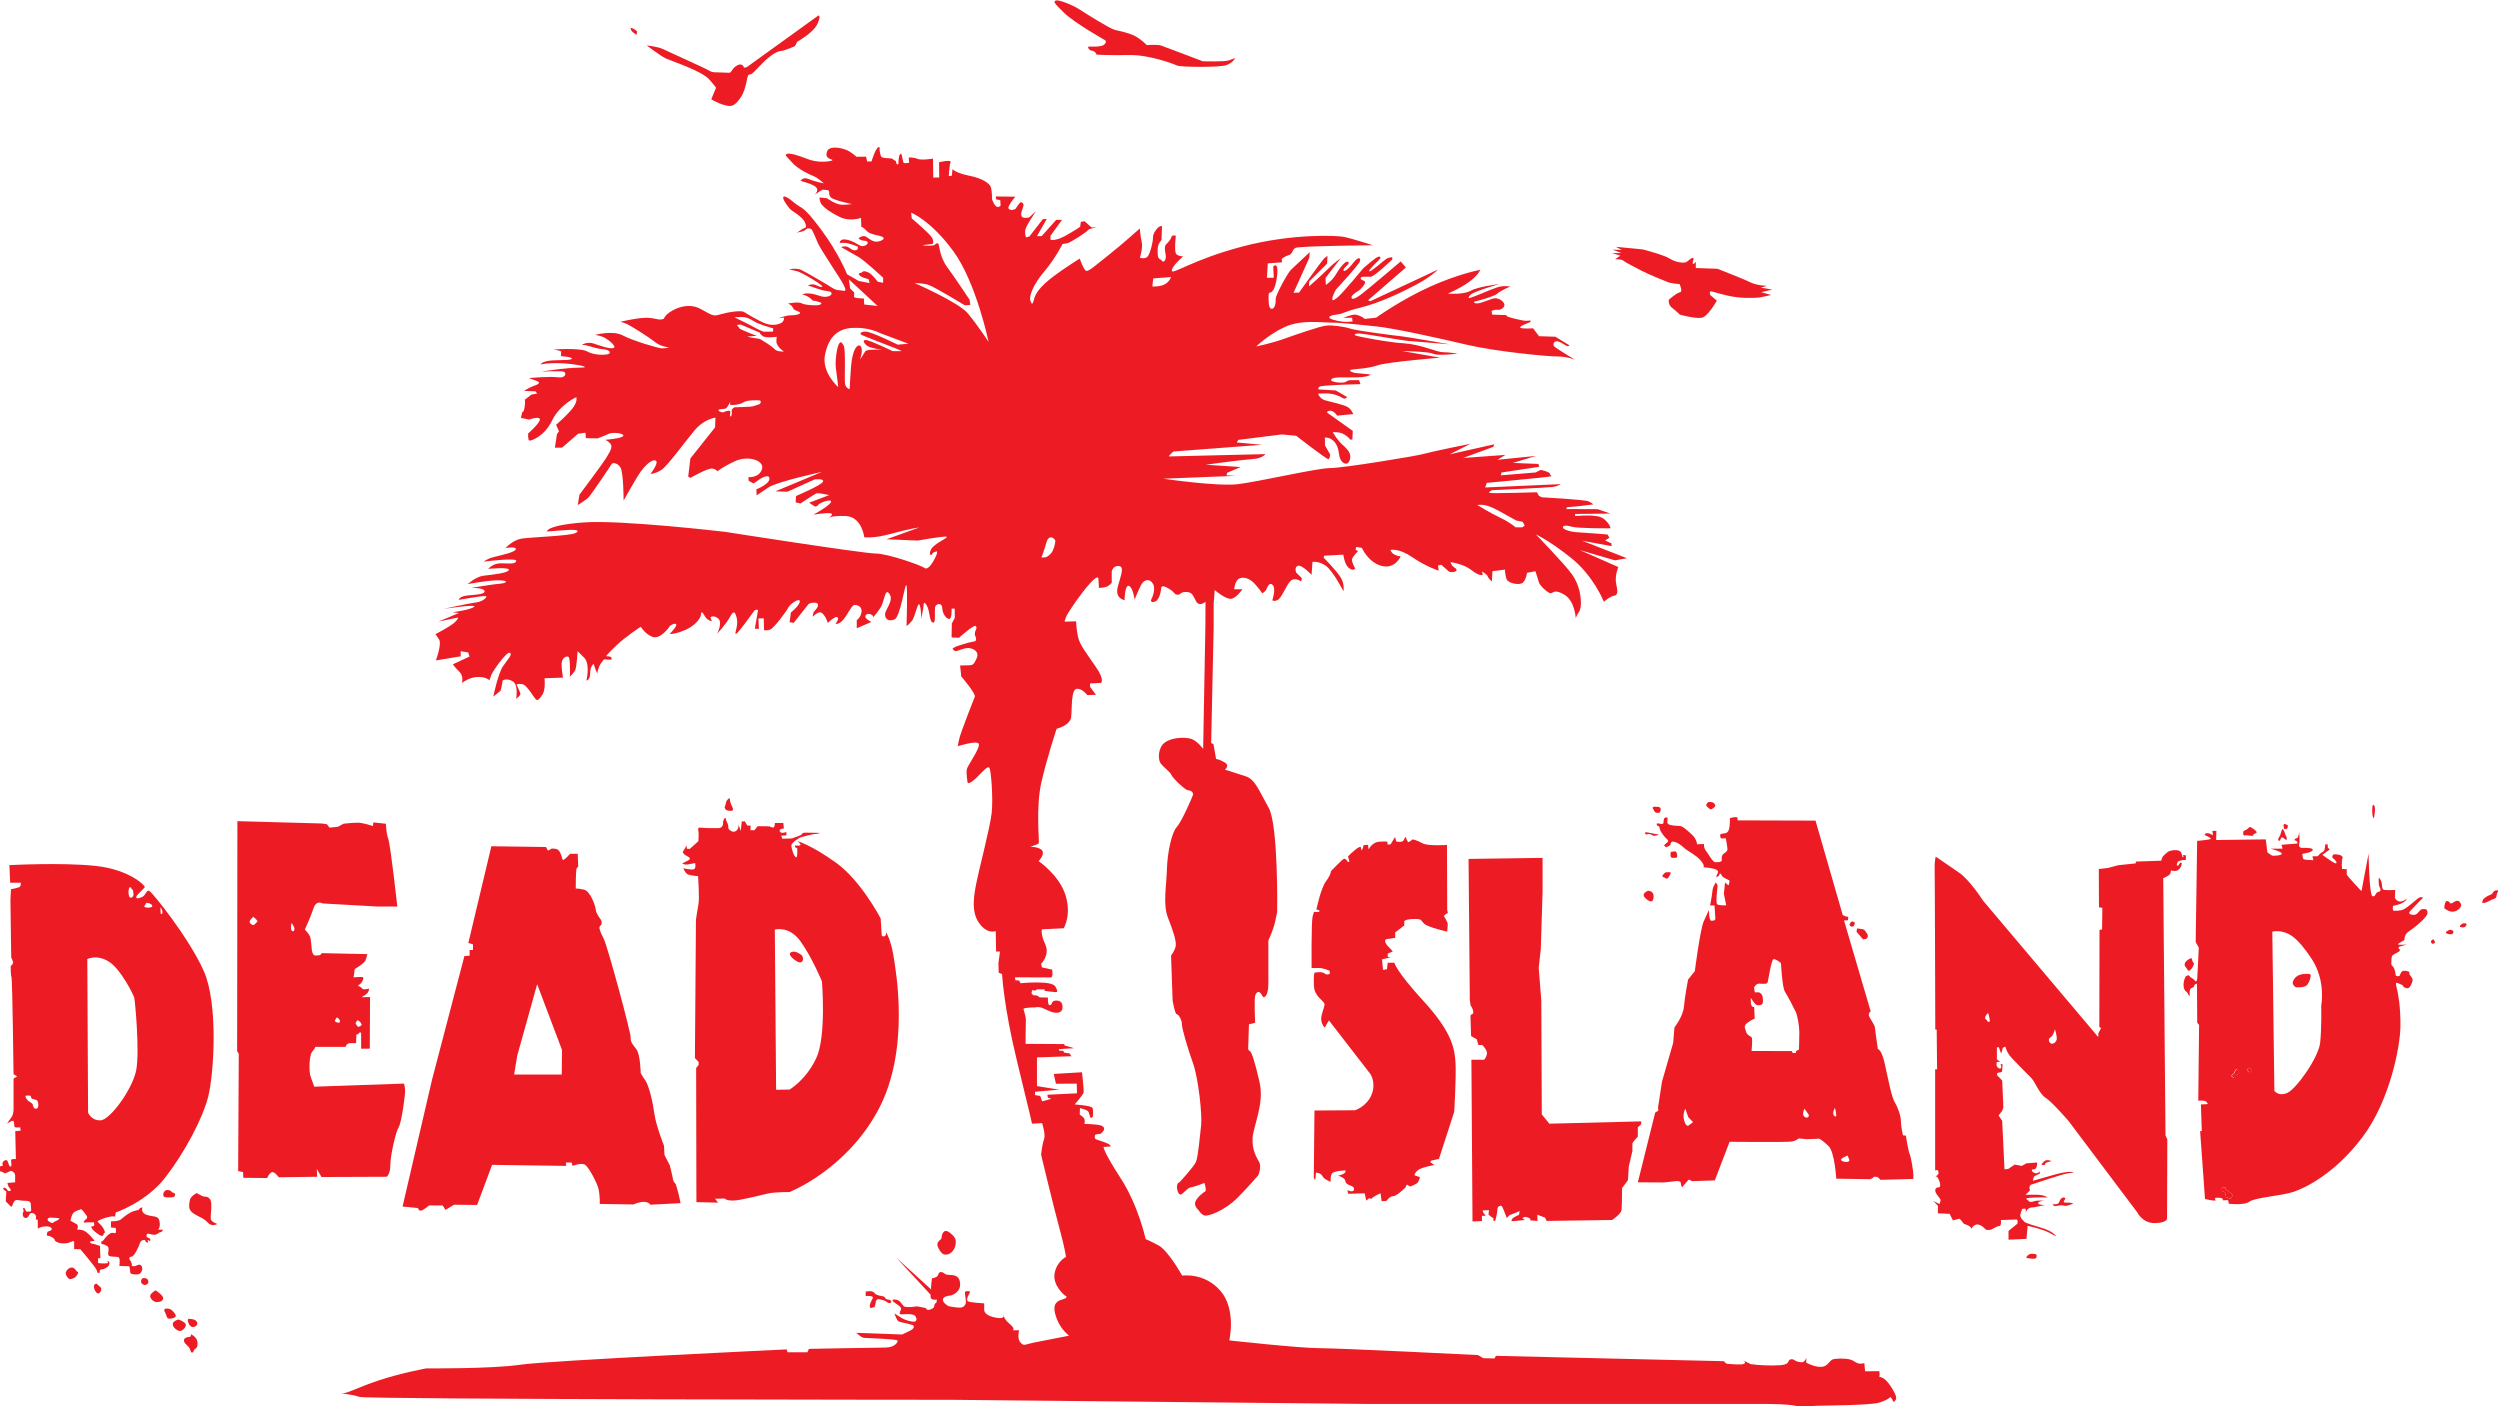 <?xml version="1.0" encoding="UTF-8"?>
<!-- Created with Inkscape (http://www.inkscape.org/) -->
<svg width="671.1" height="377.46" version="1.1" viewBox="0 0 671.1 377.46" xmlns="http://www.w3.org/2000/svg">
 <defs>
  <clipPath id="clipPath16">
   <path d="M 0,283.46 H 2834.65 V 0 H 0 Z"/>
  </clipPath>
 </defs>
 <g transform="matrix(1.333 0 0 -1.333 -1553.3 377.46)">
  <g clip-path="url(#clipPath16)">
   <g transform="translate(1175.8 36.85)">
    <path d="m0 0s-0.416 0.13-0.78 0.416c-0.365 0.286-0.104 0.702 0.39 0.702s1.794-0.13 1.794-0.13-0.026-0.311-0.467-0.467c-0.443-0.157-0.937-0.521-0.937-0.521m-3.928 23.906s-0.234 0.338-0.702 0.573c-0.469 0.234-1.041 1.169-0.65 1.196 0.389 0.026 0.91 0.078 0.962-0.13s-0.052-0.469 0.598-0.599 0.806-0.259 0.885-0.858c0.077-0.598-0.079-1.145-0.573-1.04-0.494 0.104-0.52 0.858-0.52 0.858m11.13-1.64s0.573-1.616 2.502-1.564c1.928 0.053 6.463 6.307 7.192 10.111 0.73 3.806-0.26 14.282-0.417 14.699-0.156 0.417-2.554 5.473-5.003 7.089-2.45 1.616-4.43 0.574-4.43 0.574zm9.074 44.713c-0.311 0.311-0.363 0.455-0.518 0.649-0.156 0.194-0.428-0.26-0.415-0.959 0.013-0.701 0.155-1.192 0.545-1.127 0.388 0.063 0.53 0.557 0.453 0.815-0.078 0.259-0.065 0.622-0.065 0.622m2.773-2.461c-0.35-0.157-0.311-0.571-0.492-0.622-0.182-0.053 0.051-0.428 0.959-0.351 0.907 0.078 0.622 0.492 0.362 0.687-0.258 0.195-0.829 0.286-0.829 0.286m2.747-0.87s-0.051-1.385 0.104-1.424 0.324 0.155 0.272 0.557-0.376 0.867-0.376 0.867m-18.139-63.169s0.209 1.356 0.73 1.721c0.522 0.364 1.199 0.521 1.199 0.521s0.157 0.365 0.678-0.366c0.521-0.728 1.094-1.146 0.521-1.563-0.574-0.416-0.521-0.729-0.261-0.678 0.261 0.053 1.877 0.053 1.877 0.053l0.052-0.678-0.626-0.209c0.156-0.676 0.939-1.145 1.512-1.562s0.938-0.365 0.99 0.052 0.521 0 0.052 0.99-1.198 1.303-1.251 1.562c-0.052 0.262 1.825 0.887 2.554 0.991 0.73 0.105 0.938 0 0.938 0l0.157 0.833s6.15 2.086 10.007 7.089c3.857 5.005 7.453 11.729 8.6 16.21 1.147 4.484 2.085 18.659-0.886 25.331s-10.32 15.793-10.945 16.106c-0.626 0.313-0.73-0.886-1.46-1.199-0.73-0.312-1.199-0.416-1.199 0 0 0.417 1.72 1.72 1.72 2.033s-3.127 3.492-9.903 4.222c-6.775 0.73-17.356 0.157-17.356 0.157l0.156-3.545h2.137s0.104-0.678-0.313-0.886c-0.417-0.209-1.668-0.417-1.668-0.417l-0.104-2.293 0.157-11.468s0.417-0.781 0.364-1.093c-0.052-0.314-0.469-0.626-0.469-0.626s-0.019-1.848 0.163-2.264 0.411-19.523 0.411-19.523l0.729-0.417-0.729-0.468v-6.412s-0.073-0.936-0.411-1.352-0.91-1.301-0.91-1.301 0.962 0.677 1.248 0.573 0.13-1.068 0.312-1.249c0.182-0.182 1.093-0.052 1.093-0.052l0.104-0.676-1.093-0.104 0.13-5.619s-0.832 0.052-0.936-0.131c-0.104-0.181 0.208-1.457-0.156-1.378s-0.339 0.651-0.598 1.118c-0.261 0.469-1.067-0.077-1.015-0.546 0.052-0.468 0.156-0.443-0.26-0.468-0.417-0.025-0.781-0.963-0.182-1.066 0.598-0.105 0.545-0.235 0.858-0.365 0.312-0.13 0.989 0.442 1.301 0.442s0.832-0.39 0.832-0.884v-1.404l-1.561-0.131s0.183-0.832 0.469-1.04 0.286-0.572-0.026-0.599c-0.312-0.025-0.339 0.105-0.624 0.443-0.287 0.337-0.599 0.312-0.651 0.078-0.053-0.235 0.624-0.598 0.624-0.598l-0.121-1.973s0.997-1.088 1.153-1.114c0.155-0.026 0.363 1.127 0.791 1.309 0.427 0.181 1.169-0.122 1.897-0.095 0.728 0.025 1.249-0.131 1.223-0.807-0.026-0.675 0.234-1.353-0.182-1.353-0.417 0-0.723-0.182-0.892 0.233-0.168 0.414-0.129 0.479-0.427 0.441-0.298-0.039 0.207-0.428-0.013-0.739s-0.207-1.154 0.454-1.244c0.661-0.092 0.648 1.05 1.218 1.011s0.882-0.378 0.882-0.847c0-0.467-0.078-0.467-0.078-0.467l0.417-0.027 0.025-1.82s0.547 0.468 1.717 0.468c1.171 0 1.223-0.651 0.911-0.806-0.312-0.156-0.651-0.261-0.651-0.261s-0.39-0.832 0.027-0.832c0.416 0 1.326-0.468 1.352-0.754s0.52-0.703 1.639-0.781c1.119-0.077 2.081 0.495 2.081 0.495l0.234-0.131v-1.508l1.249-0.027s2.991-3.511 3.251-4.136c0.26-0.624 0.26-0.65 0.26-0.65l0.391 0.053s-0.156 0.65 0.364 0.675c0.521 0.027 1.587 0.495 1.587 1.171s-0.469 0.443-0.469 0.443 0.729-0.417-0.546-0.417-1.275 0.131-1.275 0.131v0.91l0.469 0.025-0.078 2.446s-1.223 0.468-1.561 0.468-0.651 0.411-0.315 0.463c0.337 0.053 0.803 0.105 0.803 0.105s-1.112 1.462-1.944 1.929c-0.833 0.469-1.588 0.313-1.588 0.313s0.391 0.858-0.13 1.144c-0.52 0.286-1.207 0.661-1.207 0.661" fill="#ed1c24" fill-rule="evenodd"/>
   </g>
   <g transform="translate(1191.3 28.161)">
    <path d="m0 0-2.003 0.078s0.234 1.483-0.13 1.717c-0.365 0.234-1.795 0-2.055 0.416s0.338 1.458-0.234 1.847c-0.572 0.391-1.197 0.442-1.197 0.442v0.573s0.156-0.234 0.521 0.313c0.364 0.546 1.17 1.352 1.639 1.352 0.467 0 0.78-0.286 0.78 0.286 0 0.573-0.052 0.703-0.052 0.703l-0.963 0.078v1.248s1.535-0.052 2.081 0.442c0.547 0.494 1.665 1.326 2.342 1.561 0.676 0.234 1.222 0.209 1.3 0.494 0.078 0.286 0.625 0.286 0.625 0.286s-0.494-1.117 1.014-1.534 2.185-0.078 2.419-1.276c0.234-1.196-0.286-1.664-0.286-1.664h0.962s0-0.39-0.494-0.494-0.52-0.52-1.274-0.52c-0.755 0-1.431 0.546-1.535-0.104s0.78-0.417 0.78-0.858c0-0.443-0.052-0.417-0.26-0.208-0.208 0.208-0.364 0.077-0.208-0.235s-0.468-0.182-0.52 0.182-0.937 0.183-1.092-0.417c-0.157-0.597-1.145-2.705-1.666-2.757-0.52-0.052-0.65-0.338-0.286-0.806s0.312-1.041 0.312-1.041 0.313-0.234 0.807 0c0.494 0.235 0.988 0.39 1.222-0.208s-0.208-1.43-0.728-1.508-1.639-0.078-1.639 0.416-0.182 1.196-0.182 1.196" fill="#ed1c24" fill-rule="evenodd"/>
   </g>
   <g transform="translate(1180.4 25.925)">
    <path d="m0 0c0.156 0.182 0.884 0.988 0.468 1.145-0.416 0.156-0.104 0.337-0.806 0.753-0.703 0.416-1.639-0.597-1.561-1.118 0.078-0.52 0.572-1.144 0.885-1.144 0.311 0 1.014 0.364 1.014 0.364" fill="#ed1c24" fill-rule="evenodd"/>
   </g>
   <g transform="translate(1184.7 24.676)">
    <path d="m0 0s-0.599-0.053-0.521-0.703c0.078-0.651 0.599-1.508 1.041-1.222s0.572 0.937 0.286 1.196c-0.286 0.26-0.806 0.729-0.806 0.729" fill="#ed1c24" fill-rule="evenodd"/>
   </g>
   <g transform="translate(1193.9 25.717)">
    <path d="m 0,0 c 0,0 -0.546,-0.651 0.027,-1.119 0.572,-0.468 1.222,0 1.222,0.39 0,0.391 -0.156,0.651 -0.52,0.754 C 0.365,0.13 0,0 0,0" fill="#ed1c24" fill-rule="evenodd"/>
   </g>
   <g transform="translate(1196.6 23.322)">
    <path d="m0 0s-1.119-0.649-1.093-1.17c0.027-0.52 0.676-1.196 1.327-1.196 0.65 0 1.274 0.208 1.3 0.78 0.027 0.572-1.534 1.586-1.534 1.586" fill="#ed1c24" fill-rule="evenodd"/>
   </g>
   <g transform="translate(1199.9 19.291)">
    <path d="m0 0s-0.364 0.364-1.041 0.364c-0.676 0-0.572-0.468-0.312-0.858s0.234-1.196 0.807-1.196c0.572 0 1.43 0.234 1.3 0.675-0.13 0.443-0.754 1.015-0.754 1.015" fill="#ed1c24" fill-rule="evenodd"/>
   </g>
   <g transform="translate(1201.2 17.444)">
    <path d="m0 0s-1.145-0.286-1.145-0.938c0-0.649 0.885-1.352 1.431-1.376 0.547-0.028 1.509 0.961 1.119 1.481s-1.405 0.833-1.405 0.833" fill="#ed1c24" fill-rule="evenodd"/>
   </g>
   <g transform="translate(1203.4 17.573)">
    <path d="m 0,0 c 0,0 -0.546,0.105 -0.208,-0.754 0.338,-0.858 0.78,-0.962 1.17,-0.858 0.391,0.104 0.859,0.52 0.52,1.066 C 1.145,0 0,0 0,0" fill="#ed1c24" fill-rule="evenodd"/>
   </g>
   <g transform="translate(1203.7 14.478)">
    <path d="m0 0s0.13-0.546-0.312-0.546-1.222-0.234-1.066-0.858c0.156-0.625 0.962-0.937 1.196-1.587 0.234-0.651 0.182-0.702 0.468-0.702s0.339 0.78 0.651 0.78 0.65 1.196 0.182 1.95c-0.469 0.755-1.119 0.963-1.119 0.963" fill="#ed1c24" fill-rule="evenodd"/>
   </g>
   <g transform="translate(1198.8 43.51)">
    <path d="m0 0s-0.572-0.131-0.65-0.807c-0.079-0.676 0.39-0.65 1.144-0.676 0.755-0.026 1.223 0.052 1.223 0.546 0 0.495-0.468 0.26-0.755 0.651-0.286 0.39-0.962 0.286-0.962 0.286" fill="#ed1c24" fill-rule="evenodd"/>
   </g>
   <g transform="translate(1204.9 42.911)">
    <path d="m0 0s-1.327-0.624-1.43-1.535c-0.105-0.911-0.443-1.847 0.884-2.653 1.327-0.807 1.899-0.833 2.757-1.769 0.859-0.937 1.925-0.261 1.925-0.261s-1.144 0.339-1.301 0.937c-0.155 0.598 0.365 3.252-0.155 4.007-0.52 0.753-1.067 0.442-1.535 0.65-0.469 0.208-1.145 0.624-1.145 0.624" fill="#ed1c24" fill-rule="evenodd"/>
   </g>
   <g transform="translate(1224 97.31)">
    <path d="m0 0c-0.052-0.091-0.35-1.271 0.078-1.606 0.427-0.337 0.57 0.375 0.441 0.699-0.131 0.324-0.519 0.907-0.519 0.907m-7.723 1.244s-0.688-0.635-0.726-0.959c-0.039-0.324 0.375-0.686 0.687-0.713 0.31-0.025 0.699 0.584 0.867 0.713 0.169 0.13-0.828 0.959-0.828 0.959m16.848-20.266s-0.675-0.728-0.259-0.911c0.416-0.181 0.806-0.311 0.858 0.105s-0.599 0.806-0.599 0.806m4.163-0.546s-0.546-0.573-0.364-0.781 0.208-0.572 0.598-0.546 0.598 0.416 0.598 0.416l-0.338 0.573zm-24.063-30.407 0.99-0.208 0.053-1.146 4.795-0.053s0.469 1.096 0.99 1.199c0.522 0.105 1.355-1.043 1.355-1.043l7.715 0.106-0.053 1.562 0.938-1.615 13.135 0.053s0.73 0.52 0.73 2.396c0 1.877 1.094 6.672 1.668 7.559 0.573 0.886 1.302 6.254 1.302 7.296 0 1.043-0.26 1.512-0.26 1.512l-18.034-0.625s-0.365 1.042-0.73 2.033c-0.365 0.99-0.313 4.273 0.313 5.003 0.625 0.729 0.625 0.99 0.625 0.99h6.099s0.156 0.677 0.833 0.73c0.678 0.052 1.283 6e-3 1.283 6e-3l0.065 1.763s0.453-0.026 0.453 0.194 0.493 0.195 0.493 0.195l0.013-3.267 1.737 0.018 0.052 10.379-1.717-0.026s0.936 0.494 1.249 0.91c0.312 0.417 0.26 0.807 0.26 0.807s-1.093-0.26-1.327-0.026 0.096 0.043-0.203 0.237c-0.297 0.194-0.713 0.427-0.713 0.427s0.532 0.259 0.804 0.688c0.272 0.426 0.35 0.867 0.22 0.983-0.129 0.118-1.879-0.025-1.879-0.025l0.221 1.671s1.93 1.142 2.164 1.737c0.233 0.596 0.388 1.27 0.388 1.27l-9.191 0.197s-0.161-0.447-0.707-0.447-0.833-0.235-1.145 0.494c-0.312 0.728-0.182 2.835-0.624 3.537s-0.936 1.171-0.936 1.171 1.17 2.489 1.743 4.262c0.574 1.772 1.824 0.99 1.824 0.99l11.102-0.625h3.962s-1.355 12.249-1.824 13.603c-0.469 1.355-0.469 3.076-0.469 3.076l-2.555 0.26-0.052-0.73s-1.98 0.679-3.075 0.679-2.867-0.209-2.867-0.209l-1.146-0.625-1.668-0.157-0.521 0.677-1.042 0.156-16.992 0.469-0.052-46.335 0.331-0.515z" fill="#ed1c24" fill-rule="evenodd"/>
   </g>
   <g transform="translate(1268.8 66.778)">
    <path d="m0 0h9.591l0.052 4.951-5.004 13.238-4.013-14.385zm-22.464-26.583 3.127-0.312s0.052-0.522 0.522-0.522c0.468 0 1.667 1.043 1.667 1.043h2.763l0.573-0.886 1.72 1.042 4.639-0.052 3.023 8.079 14.907-0.209-0.052 0.678h1.146l0.209-0.678s1.876 0.782 2.606 0.157c0.729-0.626 2.293-3.492 2.606-4.795 0.312-1.304 0.26-3.024 0.26-3.024l6.776-0.104s1.199 0.573 2.189 0.521c0.99-0.051 1.199-0.573 1.199-0.573l6.098 0.314s-0.73 3.752-1.147 4.065c-0.416 0.313-0.469 1.251-0.469 1.251l-0.521 2.241-1.094 2.136-0.104 1.877s-1.616 4.065-1.929 6.411c-0.312 2.345-1.095 5.682-1.824 6.724-0.73 1.042-0.938 1.511-0.938 1.511s-0.053 3.701-0.886 4.795c-0.834 1.095-1.147 1.355-1.147 2.451 0 1.093-4.639 18.294-5.421 19.805s-0.914 2.07-0.836 2.356c0.078 0.287 0.286 0.313 0.286 0.313s0.39 0.624-0.104 1.275c-0.494 0.65-0.91 1.352-0.937 1.898-0.026 0.546-1.04 3.745-2.392 4.031-1.354 0.286-1.64 0.209-1.64 0.209s-0.026 3.876 0.209 4.136c0.234 0.261 0.286 0.286 0.286 0.286l-0.104 2.575h-1.535s-1.119-1.248-1.405-1.222-0.338 2.003-1.43 2.211c-1.093 0.209-1.093-0.078-1.093-0.078l-0.546-0.26-0.382 0.721-10.997 0.156-4.639-19.492 0.938-0.262v-1.146h-0.678v-1.147l-1.042-0.052-6.505-24.83z" fill="#ed1c24" fill-rule="evenodd"/>
   </g>
   <g transform="translate(1321.3 95.966)">
    <path d="m0 0s2.867 0.833 5.16-2.346 4.326-8.078 4.326-8.078 0.938-11.05-1.147-15.48c-2.085-4.431-5.368-6.307-5.368-6.307l-2.711-0.052zm-15.792-54.884 4.377-0.104-0.625 0.782 1.929 0.052s0.26-0.417 1.719-0.417c1.46 0 5.89 1.199 7.193 1.459 1.303 0.261 4.17 0.261 4.17 0.261s11.396 4.445 17.865 16.548c6.469 12.104 3.548 28.068 3.026 31.198s-1.461 4.59-1.461 4.59 0.116-0.736-0.354-0.84c-0.469-0.105-0.513 0.2-0.513 0.2l-0.219 3.404s-3.959 7.602-8.962 11.198c-5.004 3.597-7.764 4.357-7.764 4.357s0.755-0.624 0.547-0.806c-0.208-0.183-1.067-0.053-1.067-0.053v-0.338l0.442-0.234s0.131-1.977-0.26-1.82c-0.39 0.156-0.91 1.69-0.91 2.367 0 0.676 1.795 1.64 1.795 1.64s2.523 0.702 3.069 0.702 0.885 0.208 0.885 0.208-3.096 0.078-3.304 0.025c-0.208-0.052-0.52-0.468-0.52-0.468l-1.821-0.676-1.925-0.052-0.234 0.624 1.041 0.053v0.675s-1.119-0.442-1.327 0.13c-0.208 0.573 0.832 0.573 0.832 0.573l-0.13 1.119-1.693-0.016s0-0.907-0.324-0.907-0.792 0.246-0.792 0.246l-2.342 0.026-0.65-0.806h-0.806l0.026 0.936h-0.677l-0.467 0.832h-0.625l-0.208-1.898-0.469 1.274s0.078-0.598-0.182-0.988c-0.26-0.391-0.806-0.624-1.248-0.338s-0.625 0.312-0.625 0.936c0 0.625-0.468 1.041-0.494 1.561s-0.572-0.209-0.546-0.807-0.26-1.092-0.963-1.092c-0.702 0-2.419-0.026-3.277 0.078-0.859 0.104-0.833-0.078-0.729-0.624s0-2.082 0-2.082l-1.742-1.561-0.599 0.052v0.678l-0.818-1.347s0.116-0.441 0.777-0.777c0.662-0.338 0.986-0.597 0.234-0.959-0.752-0.364-1.114-0.597-1.114-0.597s0.531-0.285 1.036-0.194c0.506 0.089 1.568 0.298 1.568 0.298s0.285-1.206-0.389-1.283c-0.673-0.078-1.996 0.233-1.996 0.233s0.325-0.843 0.778-1.153c0.454-0.311 2.203-0.44 2.203-0.44s0.297-4.421 0.089-5.54c-0.209-1.118-0.521-3.199-0.521-3.199l-0.208-27.886 0.755-0.807v-0.546l-0.509-0.661z" fill="#ed1c24" fill-rule="evenodd"/>
   </g>
   <g transform="translate(1326.8 90.723)">
    <path d="m0 0s-1.066 0.963-1.925 0.78c-0.858-0.181-0.754-0.78 0.52-1.716 1.275-0.936 1.587-0.104 1.587 0.233 0 0.339-0.182 0.703-0.182 0.703" fill="#ed1c24" fill-rule="evenodd"/>
   </g>
   <g transform="translate(1311.2 120.61)">
    <path d="m0 0s0-0.599 0.754-0.702c0.755-0.105 1.198-0.027 0.755 0.806-0.442 0.834-0.468 1.353-0.468 1.639s-0.703-0.363-0.729-0.649c-0.025-0.286-0.312-1.094-0.312-1.094" fill="#ed1c24" fill-rule="evenodd"/>
   </g>
   <g transform="translate(1310.9 200.13)">
    <path d="m0 0c-0.65 0-1.43 0.494-0.572 0.624s1.118-0.078 1.509 0.625c0.39 0.702 0.598 0.962 0.598 0.962s-0.416-0.702 0.078-0.729c0.494-0.025 1.769 0.053 2.498 0.547 0.727 0.494 3.017 0.416 3.277 0.364s0.26-0.624-0.156-0.78-0.911-0.26-1.197-0.39c-0.285-0.131-3.745-0.208-3.745-0.208s-0.677-0.313-0.573-0.807-0.104-1.3-0.286-0.988 0.234 1.014-0.182 1.092-1.249-0.312-1.249-0.312m23.164 5.079s-3.388 2.97-2.659 6.515c0.731 3.544 2.503 5.316 5.734 5.42 3.232 0.105 5.185-0.99 5.185-0.99l5.879-2.211-2.159-0.182s-5.307 2.627-6.425 2.627c-1.119 0-1.145-0.416-0.963-0.598s7.205-2.862 7.205-2.862l0.989-0.468h-1.821s-4.63 2.237-5.437 2.237c-0.806 0-0.234-0.806 0.391-1.223 0.624-0.416 2.991-0.78 2.991-0.78s-3.121 0.26-3.459-0.286-1.067-1.665-1.067-1.665 0.677 1.847 0.208 2.602c-0.468 0.754-1.249-0.209-1.561-1.379s-0.363-1.795-0.442-2.549c-0.078-0.755-0.286-4.631-0.286-4.631s-0.806 0.182-0.937 1.171c-0.13 0.988 0.182 6.815-0.26 7.621-0.442 0.807-0.65 0.859-0.988 0.261s-0.806-3.304-0.573-4.89c0.235-1.588 0.455-3.74 0.455-3.74m5.239 16.633 2.696-0.298-5.793 5.378 0.259-1.84 0.817-0.817-0.026-0.686s-0.117-0.208 0.181-0.338c0.298-0.129 1.801-0.194 1.801-0.194zm25.044-7.512s-2.502 11.988-7.089 18.242c-4.587 6.255-8.496 7.766-8.496 7.766l0.105-1.146s3.732-3.138 4.122-3.944c0.39-0.807 0.13-1.197 0.13-1.197l-1.977-0.234c0.339-0.287 2.237-0.052 2.237-0.052s0.573 0.598 0.833 0.338 0.208-2.576 1.821-4.76c1.613-2.186 4.5-6.556 4.5-6.556l0.13-1.04-1.118-0.052s-6.035 3.667-7.258 4.083c-1.223 0.417-2.809 0.365-2.809 0.365s8.818-3.824 10.717-6.113 4.152-5.7 4.152-5.7m13.459-40.109c-0.208 0.677-1.353 1.326-1.795-0.26-0.443-1.587-1.015-3.07-1.015-3.07l0.91 0.052s0.99 0.442 1.406 1.405 0.494 1.873 0.494 1.873m22.469 53.09-2.773-0.208-0.169-1.633s1.542-0.09 2.514 0.454 1.244 1.438 1.244 1.438zm71.646-49.24 0.39-0.754-0.494-0.339h-1.353s-1.093 0.989-3.018 1.9c-1.924 0.91-4.578 2.523-4.578 2.523s-0.416 0.156 0.91 0.104c1.328-0.052 3.434-1.275 3.434-1.275l3.382-1.873zm-150.95 38.967s-2.887 0.781-3.823 1.405c-0.937 0.625-1.717 0.885-2.498 0.885-0.78 0-1.456-0.052-1.456-0.052s1.456-0.781 2.237-1.119c0.78-0.338 3.147-1.795 3.745-1.795 0.599 0 1.77 0.026 1.77 0.026zm-3.251-0.624-3.252 1.379-0.807-0.052 0.625-0.807s1.509-0.702 2.237-0.962 1.171-0.442 1.171-0.442l-1.873-0.13c0.234-0.234 2.263-0.365 2.627-0.573s2.315-1.405 2.81-1.977c0.494-0.572 1.873-0.468 1.873-0.468s-1.509 0.936-1.509 2.029 0.13 0.937 0.13 0.937-2.264-0.339-2.914 0.156c-0.65 0.494-0.572 0.676-0.572 0.676zm62.84-202.23s-5.42-1.043-7.193-1.407c-1.772-0.365-1.876-0.782-2.606 0.052-0.729 0.834-0.26 2.45-0.26 2.45h-1.304s0.678 0.208-0.625 1.303c-1.302 1.094-1.251 1.928-1.251 1.928s0.574-1.042-1.303-0.73c-1.876 0.313-2.553 0.938-2.553 1.668v1.252s-2.98 0.148-3.318 0.434c-0.339 0.287 0.182 1.379 0.338 1.536 0.156 0.156 0.052 0.467 0.052 0.467s-0.963 0.157-0.963-0.286c0-0.442 0.338-1.846 0.157-2.236-0.182-0.391-0.443-0.78-1.223-0.78s-2.185 0.285-2.185 0.285-1.171 0.598-1.171 1.275c0 0.676 1.041 0.858 1.405 0.858s2.393 0.703 2.029 2.732c-0.364 2.028-2.315 1.093-3.044 1.665-0.728 0.572-1.17 0.416-1.352-0.208-0.182-0.625-1.237-0.681-1.237-0.681s-0.298-2.151-0.143-2.294c0.156-0.141-7.022 6.408-7.022 6.408l6.893-7.44s-0.104-0.471 0.117-0.782c0.22-0.311 1.14-0.22 1.14-0.22s-0.026-0.687-0.221-0.687c-0.194 0-0.311-0.492-0.323-0.712-0.013-0.221-0.636-0.649-1.154-0.649s-0.518 0.364-0.518 0.364l-1.772 0.345s-2.263-0.364-2.679 0.026c-0.417 0.39-0.677 1.144-1.457 1.301-0.781 0.156-1.041-0.052-0.573-0.443 0.469-0.39 1.613-0.962 1.483-1.431-0.13-0.467-0.442-0.935-0.182-1.04 0.26-0.103 2.55 0.26 3.018-0.337 0.468-0.6 0.286-1.171-0.26-1.171-0.547 0-1.769 0.286-2.602 0.833-0.833 0.546-1.3 0.832-1.3 0.832s0.416-1.379 0.858-1.613c0.442-0.235 2.965-0.573 3.018-0.912 0.051-0.338-0.053-0.649-0.911-1.04-0.859-0.389-1.405-0.676-1.405-0.676l-9.234 0.338s0.988-0.988 1.534-1.014c0.547-0.026 6.556-0.26 6.738-0.521 0.182-0.26-0.461-1.439-2.494-1.439s-15.324-0.261-15.324-0.261l-0.312-0.678h-4.014l-0.156 0.574s-48.181-2.261-53.711-3.096c-5.53-0.834-18.885-0.731-18.885-0.731s-5.113-0.938-9.495-2.399-6.26-2.608-7.304-2.608c-1.043 0 1.983-0.209 3.339-0.731 1.357-0.522 119.34-0.588 119.34-0.588l83.718-0.834h79.75s6.368 0.02 6.914-0.579c0.545-0.599 1.82 0.155 3.667 0.209 1.846 0.051 10.849 0.099 12.622 0.619 1.772 0.522 2.327 1.155 2.327 1.155s0.492-0.556 0.479-0.854c-0.012-0.299 0.804 0.09 0.648 0.881-0.156 0.79-1.586 3.14-2.446 3.661-0.857 0.52-0.91 0.286-0.91 0.286s0.131 1.223-0.103 1.223c-0.235 0-2.783-0.027-2.783-0.027l-0.158 1.665s-0.936-0.417-1.872 0.235c-0.936 0.65-2.003 0.624-2.003 0.624s-2.081 0.156-2.654-0.208c-0.572-0.364-1.015-1.535-2.445-1.432-1.431 0.106-2.729 0.866-2.729 0.866l0.026 0.947s-0.273-0.739-0.675-0.843-1.243 0.052-1.646 0.35c-0.401 0.298-1.049 0.375-1.282-0.233-0.232-0.609-0.976-0.8-3.371-0.8-2.393 0-4.188 0.261-4.188 0.261l-1.691 0.832s0.832-0.39 0.365-0.728c-0.468-0.338-2.706-0.052-3.252-0.052-0.547 0-0.832 0.546-0.832 0.546l-45.945 1.08-0.261-0.522-2.293 0.052-1.042 0.626s-27.865 1.39-31.933 1.39c-4.071 0-18.156 1.565-18.156 1.565s1.46 6.218-1.772 9.971c-3.231 3.753-7.713 3.075-7.713 3.075s-2.815 5.056-4.796 6.099c-1.98 1.042-2.554 1.251-2.554 1.251s-1.511 6.828-5.003 12.196c-3.493 5.368-3.493 6.358-3.493 6.358l1.408 0.105s0.313 0.312-1.304 0.886c-1.615 0.573-1.826 0.505-1.852 0.922-0.026 0.416 0 0.676 0.624 0.676s0.728 0.208 0.988 0.494c0.261 0.286 0.495 0.807-0.181 1.172-0.677 0.363-3.539 0.389-3.539 0.389s0.339 0.964-0.364 1.458c-0.702 0.494-0.572 0.468-0.572 0.468l0.052 1.249s1.612-0.313 1.743-0.807c0.13-0.494 0.416-1.196 0.416-1.196l0.416 0.233s0.208 1.457-0.104 1.873-3.537 0.651-3.537 0.651 1.795 2.002 1.821 2.497c0.025 0.494-0.339 3.98-0.339 3.98l-5.696-0.338 0.442-1.977 4.188 0.026 0.052-1.952-5.958-0.285 0.079-0.573 0.702-0.26-1.847-0.494-0.39 1.092-1.041 0.157v0.675l4.839 0.417-4.448 0.729v5.774l6.945 0.234-0.39 0.572-1.066 0.156-0.208 0.364h-0.729l-0.155 0.338 3.069 0.184-1.925 0.571-0.052 0.26-7.779 0.053s0 3.407 0.053 4.526c0.052 1.118-0.443 2.133-0.469 2.471-0.025 0.338 2.315 0.338 2.315 0.338s0.703 0.208 1.536-0.13c0.832-0.338 2.093-1.123 3.117-0.928 1.024 0.194 1.011 1.192 0.739 1.879s-1.516 0.647-1.802 0.363c-0.284-0.285-0.168-0.687-0.622-0.739-0.453-0.052-0.362 1.529-0.362 1.529l-1.697 0.052-0.467 0.362-0.817 0.066-0.337 0.402 0.117 0.609 0.713-0.066 0.272 0.246 1.542-0.025v-0.284s1.711-0.247 2.047-0.247c0.338 0 0.86-0.175 0.105 1.126-0.754 1.3-6.997 0.65-6.997 0.65l-0.312 0.572-0.728 0.026-0.078 0.598 7.361-0.026 0.195 0.57-0.051 0.99-2.085 0.47-0.157 0.73s1.825 1.771 0.834 3.908c-0.99 2.138-0.677 3.023-0.677 3.023l4.378 0.208s1.639 2.565 0.387 6.634c-1.252 4.068-5.426 6.886-5.426 6.886s1.224 1.267 0.755 2.074c-0.468 0.807-2.419 0.832-2.419 0.832s1.535 0.468 1.691 0.676c0.156 0.209-0.617 7.292 0.529 12.296 1.147 5.003 3.076 10.789 3.076 10.789s2.71 0.625 2.918 2.345c0.209 1.72-0.052 5.524 1.095 5.681 1.146 0.156 2.137-1.251 2.137-1.251l1.772 0.052-1.199 1.616v0.677l2.189 0.105s0.88 0.467-1.019 3.224c-1.899 2.758-3.252 4.475-3.59 6.035-0.338 1.561-0.39 3.148-0.39 3.148l-2.331-0.067c0.11 0.434 0.305 1.034 0.642 1.588 0.622 1.023 2.599 4.02 4.472 6.101s1.717 0.858 1.717 0.858l0.104-1.768 0.962 0.104c0.963 0.104 1.614 0.936 1.614 0.936v2.289s0.259 1.223 1.43 1.092c1.171-0.129 0.442-1.742-0.208-4.161-0.65-2.42 1.353-2.706 1.353-2.706s0.052 3.174 0.885 2.862c0.832-0.312 1.144-2.758 1.144-2.758s0.702 1.743 1.3 2.94c0.598 1.196 1.821 1.378 2.446 0.156 0.624-1.223-0.443-3.174-0.443-3.174s-0.13-0.65 0.807-0.312c0.936 0.338 1.196 2.159 1.248 2.732 0.052 0.571 0.807 0.363 1.821-0.313 1.015-0.676 0.806-1.04 1.509-1.04 0.702 0 0.39 0.546 1.665 0.546 1.274 0 1.378-0.676 2.029-1.873 0.65-1.197 1.898-0.104 1.898-0.104l-0.026-4.916-0.451-24.71s-1.251 1.772-2.606 2.085c-1.355 0.312-3.805 0.208-5.16-0.834-1.355-1.043-1.303-3.283-0.886-4.013 0.417-0.731 2.085-1.929 2.241-2.451 0.157-0.521 2.779-3.114 3.377-3.114s1.041-0.468 1.015-0.806-2.315-5.541-3.304-6.608c-0.989-1.066-1.87-5.003-1.974-8.495-0.104-3.493-0.834-7.089 0.209-9.747 1.042-2.658 1.72-4.69 1.563-5.682-0.156-0.99-0.938-1.928-0.938-1.928l0.313-9.069s0.469-2.762 0.834-2.762 1.042-1.147 1.042-2.034c0-0.885 1.147-4.795 2.242-7.869 1.094-3.075 1.876-10.477 1.615-12.561-0.26-2.085-0.573-6.256-1.042-7.298s-3.336-4.117-3.336-4.117-0.469 0-0.469-0.886c0-0.887 0.365-1.564 0.73-1.564 0.364 0 1.407 1.408 2.033 1.459 0.625 0.052 2.762 0.887 2.762 0.887s0.477-1.534 0.165-1.69c-0.312-0.157-1.624-1.177-1.989-2.064-0.365-0.885 0.625-1.719 0.625-1.719s0.574-0.939 1.251-1.095c0.678-0.156 3.961 0.887 6.723 3.701 2.763 2.814 3.597 3.961 3.91 4.222 0.313 0.26 0.781 2.032 0.364 2.814s-1.511 2.346-1.355 4.848 2.398 6.932 1.408 11.258c-0.991 4.326-1.616 6.15-1.981 6.306s-0.313 0.522-0.313 0.522l0.157 4.846 1.25 0.314s-0.26 4.951 0.052 5.629c0.313 0.677 0.731 0.729 1.095 0.26 0.365-0.468 0.417-0.938 0.782-0.677s0.73 0.938 0.73 2.814v8.548s1.043 2.19 1.406 3.962l0.366 1.771s0.27 17.435-1.713 20.983c-1.982 3.547-2.718 5.703-4.594 6.329s-4.222 1.355-4.222 1.355 1.095 0.783-0.052 1.459c-1.147 0.679-1.72 0.679-1.72 0.679l-0.521 2.97-0.469 0.261 0.501 23.355v4.604l0.208 2.835s2.159-1.847 3.251-1.769c1.093 0.078 2.341 1.925 2.341 1.925h-1.664s0.13 1.691 0.962 2.133c0.833 0.442 2.133 0.156 3.277-1.144 1.145-1.301 1.405-1.821 1.405-1.821s0.598 0.312 0.859 0.884c0.26 0.572 0.676 1.509 1.3 0.755 0.625-0.755-0.103-2.94-0.103-2.94s-0.078-0.39 0.884-0.104c0.963 0.286 1.821 2.965 2.731 3.876s2.16-0.078 2.16-0.078l0.155 0.676-1.17 1.145s-0.416 1.171 0.416 1.352c0.833 0.183 2.706-1.821 2.706-1.821l0.181 2.602s1.379 0.208 2.784-0.858c1.404-1.067 3.46-5.047 3.46-5.047s0.285 1.327-0.547 2.732c-0.832 1.404-3.459 4.031-3.459 4.031l0.111 0.385 3.868 0.213s0.208-2.028 1.171-2.731c0.963-0.702 1.197 0 1.197 0s-0.703 1.171-0.626 1.769c0.079 0.598 1.224 1.665 1.224 1.665l-0.494 0.286 0.104 0.572 1.17-0.208s1.223-2.887 3.954-3.615c2.732-0.729 3.85 1.925 3.85 1.925s-0.598 0-1.274 0.364-0.781 0.91-0.781 0.91 1.587 0.468 4.397-1.457c2.808-1.925 5.306-2.705 5.306-2.705l-0.129 1.04 0.649 0.157s1.093-0.989 1.457-1.301 1.171-0.208 1.482 0c0.313 0.208 0.13 0.469-0.416 0.832-0.546 0.364-0.65 0.989-0.65 0.989s2.576-0.312 4.215-1.613c1.639-1.3 2.263-0.962 2.263-0.962l-0.13 0.676s0.988-0.547 1.144-0.989 0.832-1.014 0.832-1.014l0.105 2.081 2.522 0.312s0.028-0.91 0.286-1.821c0.261-0.91 2.342-1.301 3.122-0.936 0.781 0.364 1.041 2.107 1.041 2.107l1.691 0.338s0.468-1.405 0.676-2.185 1.822-2.185 2.341-2.263c0.521-0.078 0.677 0.988 2.81-0.286 2.133-1.275 2.289-4.708 2.289-4.708l0.39 0.857s0.598 0.547 0.65 1.9c0.052 1.352-0.234 3.902-1.82 6.087-1.587 2.185-7.233 7.986-7.233 7.986s2.577-1.119 7.102-4.735c4.527-3.615 6.582-8.818 6.582-8.818s1.17 1.066 1.95 1.197c0.78 0.13 0.937 0.546 0.547 2.289-0.391 1.742 0.416 3.511 0.416 3.511l-7.804 3.434 7.102-2.081 2.445 0.416-9.053 3.538 5.931-1.093v0.547l-0.519 0.234-0.755 0.364 0.858 0.546-0.39 0.651s-4.656 0.39-5.983 0.442-2.888 0.52-2.991 0.937c-0.105 0.416 0.597 0.546 1.82 0.181 1.223-0.364 7.778-0.312 7.778-0.312s-0.129 0.911-1.404 1.925c-1.275 1.015-5.151 0.546-5.723 0.546l-0.027 0.417 7.102 0.078-2.549 0.884-6.269 0.027s-0.26 0.415 0.598 0.415 4.786 0.521 4.786 0.521-0.234 0.286-0.988 0.624c-0.755 0.338-9.364 0.806-9.364 0.806l-0.599 0.286-0.39 0.729s-9.209-0.286-9.547-0.13 0.468 0.546 0.468 0.546 11.082 0.494 12.227 0.651c1.144 0.156 1.604 0.568 1.604 0.568l-15.183-0.673 0.329 0.933s6.359 0.574 10.319 0.991c3.962 0.417 2.399 0.312 2.399 0.782 0 0.469-1.876 0.833-1.876 0.833l-1.043-0.521-6.985-0.573 0.156 0.573 7.61 1.147-0.208 0.574-5.109 0.208 4.64 1.407-7.766-0.781 1.616 0.989-8.548-0.625 6.098 2.241 0.209 0.522-9.017-2.033 4.221 2.137s-7.766-1.564-9.382-2.033c-1.615-0.469-16.365-2.867-18.92-2.867-2.554 0-14.229-2.71-18.45-3.231-4.222-0.521-15.116 1.094-15.116 1.094l14.542 0.574-1.824 0.104 0.156 0.521 2.71 1.147-7.036 0.469s7.61 1.042 9.487 1.146c1.876 0.104 2.553 0.991 2.553 0.991s-19.076-0.469-19.389-0.469c-0.312 0 0.834 0.99 0.834 0.99l17.825 1.355-5.055 0.469 0.313 0.521 8.756 1.095 2.894-0.274s6.217-4.839 6.503-4.709 0.338 0.937 0.338 0.937l-1.04 1.821-0.027 1.586s0.832 0.131 1.639-0.572c0.807-0.702 1.067-1.639 1.196-2.653 0.13-1.014 0.469-1.691 1.146-1.977s1.143 0.52 1.143 1.405c0 0.884-0.805 1.69-1.664 2.445-0.858 0.754-1.873 2.419-1.873 2.419s1.327 0.182 2.341-0.442c1.016-0.625 1.196-1.067 1.196-1.067l0.417 0.104 0.079 1.691-5.177 3.694s-0.052 0.364 0.677 0.364c0.727 0 1.351-0.988 1.351-0.988l3.253 0.312s-0.391 1.014-1.196 1.456c-0.808 0.443-3.097 0.963-4.345 1.275-1.249 0.312-1.535 1.379-1.535 1.379s0.261 0.052 1.665 0.052 2.627-0.52 3.225-0.91 0.936 0.181 0.936 0.181l-2.288 1.327-3.434 0.208s-0.286 0.261 0.235 0.573c0.519 0.311 8.193 0.494 8.193 0.494l-0.311 0.807h-1.692s-0.572-0.027-1.014-0.365c-0.443-0.338-3.122-0.026-2.914 0.416 0.208 0.443 0.754 0.547 4.163 0.494 3.407-0.051 3.823 0.573 3.823 0.573s-2.627 0.312-3.043 0.312-1.534 0.494-0.963 0.65c0.572 0.156 3.434 0.209 5.333 0.884 1.899 0.677 12.643 1.561 12.643 1.561l-7.623 1.327s5.307-0.078 6.244-0.546c0.936-0.469 4.889 0.026 4.889 0.026s-1.716 0.286-2.938 0.286c-1.223 0-4.475 1.587-7.857 1.795-3.38 0.208-9.078 1.353-9.572 1.509s-0.494 0.468 0.494 0.468c0.989 0 8.584-1.379 9.755-1.483 1.17-0.104 8.584-0.702 8.584-0.702s-8.845 1.535-9.702 1.612c-0.859 0.079-8.923 1.093-10.302 1.536-1.379 0.442-3.641 0.754-4.917 0.624-1.273-0.13-5.957-1.769-8.609-2.705-2.653-0.937-5.463-1.483-5.463-1.483s2.472 2.419 5.774 3.927c3.304 1.51 7.466 0.859 9.495 0.859s5.645-0.442 8.871-0.755c3.225-0.312 12.226-2.262 18.13-3.667 5.906-1.405 16.364-2.393 18.367-2.393 2.002 0 3.51-0.651 3.51-0.651s-3.745 2.289-4.109 2.628c-0.364 0.338-0.208 1.014 0.416 1.092s1.925-0.988 2.211-0.988 0.416 0.156 0.416 0.156l-2.861 1.743-3.279 0.104-1.196 1.586s-2.258-0.159-2.583 0.138c-0.324 0.299 1.788 0.973 1.996 1.128 0.207 0.156 0.221 0.402-0.583 0.259-0.804-0.142-3.965 0.817-3.965 0.817l-0.311 0.324-2.8 0.092-0.116 0.737s0.545 0.324 1.205 0.233c0.661-0.091 1.581 0.545 1.348 1.179-0.234 0.636-1.038 1.115-1.75 1.154s-2.721-1.011-3.641-1.037-0.635 0.35-0.635 0.35 3.849 0.933 4.587 1.594c0.739 0.661 2.67 1.464 2.67 1.464s-0.608 0.104-1.672 0.039c-1.062-0.065-4.16-1.516-5.494-2.008-1.335-0.493-1.49-0.518-0.959 0.207 0.53 0.726 5.862 2.227 5.862 2.227s-4.214-0.469-5.722-1.327c-1.509-0.858-4.605-0.572-4.605-0.572s2.289 0.936 4.189 2.289c1.898 1.353 2.355 2.494 2.355 2.494s-4.17-0.73-10.008-3.335c-5.838-2.606-10.997-6.307-10.997-6.307l-2.292-0.239-0.363 0.286s-0.78 0.494-1.509 0.572c-0.728 0.078-2.42-0.65-2.42-0.65l1.77 0.026 0.078-0.755s-0.391-0.052-1.249-0.078c-0.859-0.026-2.758 0.338-3.278 0.703-0.52 0.364 0.312 0.676 1.535 0.806 1.222 0.13 0.962 0.468 4.657 1.378 3.693 0.911 8.141 2.992 11.158 4.605 3.018 1.612 4.398 3.043 4.398 3.043l-13.632-6.373-0.468 0.182 7.622 6.608-1.041 1.222s-6.971-5.931-7.985-6.659c-1.015-0.728-1.691-1.119-1.9-0.703-0.208 0.417 0.729 1.067 1.249 1.353 0.521 0.286 1.613 1.509 1.456 1.899-0.155 0.391-0.754 0.182-0.883 0.677-0.13 0.494 1.196 0.338 1.976 0.338s4.379 3.495 4.379 3.495l0.014 0.441s-0.701 0-1.205-0.325c-0.506-0.323-3.357-2.889-3.448-2.474-0.091 0.414 2.216 2.397 2.242 2.578 0.026 0.182 0.073 0.369-0.37 0.343-0.441-0.026-3.043-2.316-3.043-2.316s-4.344-5.28-5.306-5.983c-0.963-0.702-0.91-0.572-0.937-0.104-0.026 0.469 0.729 1.795 0.729 1.795s4.794 5.138 4.858 5.786c0.065 0.648-0.376 0.868-1.438-0.493-1.063-1.36-1.841-1.826-1.918-1.451-0.078 0.376 0.739 0.959 0.959 1.244s0 0.557-0.273 0.519c-0.271-0.039-1.122-0.74-2.085-2.379-0.962-1.639-2.158-2.316-2.158-2.316l-0.053 1.406 3.018 3.927s-1.196-0.78-2.471-2.054c-1.274-1.275-3.849-3.564-3.849-3.564v0.962l3.615 3.616 0.078 1.509s-0.026 0.078-0.546-0.338c-0.52-0.417-5.177-6.998-5.177-6.998l-1.119-0.052 3.174 7.023 0.104 1.171s-3.251-3.069-3.824-3.59c-0.572-0.52-3.095-5.072-3.043-5.853 0.052-0.78-0.156-2.003-0.806-1.977-0.652 0.026-0.624 1.457-0.624 2.576 0 1.118 0.31 0.26 0.936 1.196 0.624 0.936 1.04 4.006 0.754 4.683-0.286 0.676-0.754 0.051-0.754 0.051l0.104-2.237-1.379-0.025 0.182 2.913 2.862 0.208-0.053 0.702s0.65 0.547 1.431 0.755c0.78 0.208 0.622 1.097 1.351 1.462 0.73 0.364 15.584 0.521 15.584 0.521s-4.273 1.355-5.732 1.668c-1.46 0.312-10.53 0.73-20.589-1.929-10.059-2.658-14.208-5.806-14.182-4.844 0.027 0.963 2.29 2.861 2.29 2.861s-0.885-0.025-1.379 0.443-0.104 3.72-0.104 3.72-0.807 0.182-0.858-0.183c-0.052-0.363-0.495-0.988-1.093-1.56-0.599-0.572 0.059-2.075-0.084-2.801-0.142-0.725-0.596-0.686-0.596-0.686s-0.233 0.349-0.635 0.544c-0.401 0.194-0.453 1.192-0.376 2.19 0.078 0.998 0.765 1.633 0.765 1.633l0.091 2.864-0.454-0.143c-0.453-0.143-1.416-1.416-1.365-2.196 0.053-0.781-0.572-3.278-1.066-3.85-0.495-0.573-1.561-0.26-1.561-0.26s0.624 2.028 0.365 3.147c-0.261 1.118-0.391 2.758-0.391 2.758s-3.59-3.226-6.139-5.229-4.136-3.486-4.656-3.304-1.301 2.472-1.301 2.472-4.734-2.914-6.971-4.969c-2.238-2.055-2.159-3.199-2.367-3.694-0.208-0.494-0.287-0.703-0.599 0.182s0.547 3.226 2.757 5.827c2.212 2.601 3.72 5.593 3.72 5.593s0.287 0.026 0.963 0.156 3.875 2.237 4.11 2.601c0.234 0.365 1.743 0.546 1.743 0.546l-1.015 0.052-1.352 1.223-0.755-0.104-0.156-1.015s-1.014-0.728-2.991-1.82c-1.977-1.093-2.966-0.806-2.966-0.806l-0.026 0.806 2.342 3.225h-1.171l-2.94-3.277h-0.936l1.977 3.459-0.807-0.051-2.679-3.46-0.676-0.208s-0.286 0.52-0.182 1.43c0.104 0.911 2.211 3.876 2.211 3.876l-1.405-1.275s-1.327-0.363-1.561 0.287 0.416 1.794 0.416 2.185c0 0.39-0.39 0.65-0.598 0.572s-1.04-1.353-1.04-1.353l-0.651-0.208s-1.04 0-0.702 0.755c0.338 0.754 1.327 1.925 1.327 1.925l-3.928 0.052 0.052-0.572 0.858-0.183 0.052-1.014s0-0.338-0.598-0.338-1.119 1.535-1.119 1.535 0.027 1.846-0.286 2.548c-0.312 0.703-1.613 1.665-4.344 2.212-2.732 0.546-3.33 1.326-3.33 1.326l-0.13-1.326-0.624-0.104s0.104 2.133 0.364 2.783-2.315 0.026-2.315 0.026l0.026-3.069-1.197-0.026-0.051 3.823s-2.342-0.39-3.122-0.051c-0.781 0.337-1.769 0.286-1.769 0.286l0.078-1.067s-0.438-0.087-0.827-0.087-0.298 0.09-0.544 1.153-0.208 0.79-0.479 0.583c-0.272-0.207-0.324-1.957-0.324-1.957h-0.324l-0.156 0.622-0.868 0.557s-0.506 0-1.4 0.091-0.775 0.495-0.957 1.197c-0.182 0.703 0.156 1.249-0.39 0.911-0.546-0.339-1.301-2.809-1.301-2.809h-0.884l-0.208 0.962-1.925-0.026s-0.365 0.364-1.379 1.04c-1.015 0.677-3.98 1.379-4.526 0.104-0.546-1.274 0.442-1.535 0.91-1.69 0.468-0.157-0.208-0.39-1.509-0.443-1.3-0.052-2.367 0.13-3.746 0.677-1.378 0.546-3.225 1.144-3.771 0.884s-0.052-0.468 1.092-1.769c1.145-1.3 3.382-2.341 4.292-2.705 0.911-0.364 2.056-1.457 2.056-1.457s-1.952 0.39-3.097 0.884c-1.144 0.495-1.586-0.39-1.586-0.39s2.393-0.572 3.096-1.249c0.702-0.676-0.235-1.482-0.235-1.482s0.39 0.208 1.067 0.676 0.494 0.234 1.353 0.234c0.858 0 0.13-0.884 0.832-1.508 0.702-0.625 4.24-1.327 4.24-1.327s-0.885-0.156-2.081-0.13-2.966 1.301-2.966 1.301l-1.508 0.156s0-0.911 0.52-1.509c0.52-0.599 1.431-1.353 3.512-2.393 2.081-1.041 4.344-0.209 4.344-0.209l0.052-1.795s0.313 0 0.911-0.65 1.014-0.78 2.757-1.17 0.338-1.171-0.624-1.171c-0.963 0-1.561 0.729-2.16 1.041-0.598 0.312-1.43-0.339-1.43-0.339s0.286-0.494 1.196-0.52c0.911-0.025 0.833-0.78-0.078-1.04-0.91-0.26-1.274 0.624-3.122 1.17-1.846 0.547-1.794-0.572-1.794-0.572s-0.104 0.026 0.885 0.026c0.988 0 2.757-0.78 2.757-0.78s0.182-0.729-0.546-0.729-0.937 0.468-1.536 0.703c-0.598 0.234-1.274-0.052-1.274-0.052s2.263-1.275 3.512-2.003 4.942-4.163 4.942-4.163v-1.014l-1.066 0.182s-0.755 1.04-1.405 1.561c-0.65 0.52-1.456 0.728-1.691 0.442-0.234-0.286-0.806-0.156-0.728-0.442s0.469-0.572 0.963-0.729c0.494-0.155 1.014-0.312 1.014-0.312l0.18-0.762-2.189 0.417-2.346 1.355s-1.616 4.17-5.316 9.121c-3.701 4.952-3.596 3.838-5.391 5.347s-2.263 1.353-2.133 0.781c0.131-0.573 0.963-1.639 1.327-2.081 0.364-0.443 2.471-1.457 3.043-2.758 0.573-1.301-0.051-0.884-0.832-1.509-0.78-0.624-1.196-0.572-0.442-0.442s1.196 0.26 1.535 0.624c0.337 0.364 1.092-0.026 1.092-0.026s0.677-1.352 1.197-2.679c0.521-1.327 4.474-6.997 5.28-8.61 0.807-1.613-0.104-0.989-0.936-0.989s-1.587 0.599-2.159 0.962c-0.572 0.365-4.631 2.732-5.541 3.148s-2.419 0.104-2.419 0.104 0.78-0.182 1.665-0.39c0.884-0.208 5.385-2.913 5.046-3.095-0.338-0.183-0.598 0.025-1.352 0.337-0.755 0.313-1.536-0.104-1.536-0.104s1.249-0.416 2.316-0.78c1.066-0.364 1.119-0.234 1.951-0.416 0.833-0.182 0.598-0.91-0.468-1.066-1.067-0.157-1.717 0.39-3.07 0.598-1.352 0.208-1.899-0.156-1.899-0.156s0.312 0 1.093-0.391c0.78-0.39 0.988-0.962 1.274-0.884s1.535-0.416 1.535-0.416 0-0.416-0.806-0.468c-0.807-0.052-2.549 0.025-3.2 0.39-0.65 0.364-2.757-0.052-2.757-0.052s0.702-0.208 0.988-0.832c0.287-0.625 0.755-0.547 1.301-0.859s-0.416-0.676-1.613-0.676c-1.196 0-2.497-0.598-2.497-0.598l1.04 0.129s0.052-0.52-0.312-0.884-1.769-0.885-3.303-0.338c-1.535 0.546-3.902 2.029-4.449 2.367-0.546 0.338-2.939 0.026-4.5-0.416s-1.482-0.546-4.188 0.988c-2.705 1.535-5.775-0.104-6.763-1.014-0.988-0.911-0.338-0.911-1.145-1.066-0.806-0.157-1.613 0.442-3.616 0.312-2.003-0.131-4.682-0.781-4.682-0.781l0.911-0.286c0.91-0.286 5.02-2.939 6.138-3.85 1.119-0.911 2.836-1.041 2.836-1.041s-0.858-0.182-1.509-0.182c-0.65 0-5.827 1.509-7.882 2.602-2.055 1.092-5.619 0.104-5.619 0.104s0.391 0 1.379-0.312c0.989-0.312 3.07-1.951 2.419-2.289-0.65-0.339-2.783 0.442-4.11 0.884-1.326 0.442-2.705-0.417-2.107-0.312 0.599 0.104 2.523-0.729 3.902-0.833s1.769-0.598 1.379-0.91-2.966-0.39-4.422 0.442c-1.457 0.832-7.466 0.364-6.764 0.364s1.535-0.364 1.535-0.364l-0.052-0.937s2.211-0.155 2.185-0.494c-0.026-0.338-1.379-0.259-3.72-0.363-2.341-0.105-2.575-0.833-2.575-0.833s1.275 0.364 4.084 0.26 6.685-0.885 3.85-0.885c-2.836 0-7.752-0.806-7.752-0.806s3.902 0.208 4.5-0.026c0.599-0.234 0.391-1.353-1.171-1.119-1.56 0.235-5.878-0.155-5.878-0.155s0.962-0.339 1.716-0.625c0.755-0.286 0.131-0.677-0.676-0.936-0.806-0.26-2.003-1.015-2.003-1.015l2.341-0.104 0.287-0.442-1.145-0.208-1.301-1.015s0.078-0.78-0.104-1.743c-0.182-0.962-0.416-0.702-0.416-0.702l-0.287-1.228 1.64-0.333s2.159 0.755 2.184 0.026c0.027-0.728-2.366-2.835-2.366-2.835s-0.078-1.379 0.26-1.431 2.992 0.806 4.552 4.032c1.561 3.226 4.864 4.708 4.864 4.708s0.339-0.468-0.39-1.743c-0.728-1.274-3.668-3.823-3.668-3.823l0.598-1.301-0.416-0.572-0.416-2.731h1.431l3.252 2.809 1.483 0.208 0.078-1.093 2.34-0.051s1.197 0.416 2.16 0.884c0.962 0.468 3.277 0.13 3.018-0.39-0.261-0.521-3.643-0.781-3.643-0.781s0.572-0.182 1.041-0.754c0.468-0.573 0.208-1.197-0.728-2.731-0.937-1.535-5.489-7.57-5.489-7.57l-0.339-2.081s1.795 1.066 2.316 1.691c0.52 0.624 4.344 6.243 4.5 6.555s1.119 0.338 1.769-0.651c0.65-0.988 0.65-6.711 0.65-6.711s0.781 1.483 2.705 4.709c1.925 3.225 3.616 3.823 3.902 3.199s-1.197-2.523-1.197-2.523 0.911 0 2.16 0.781c1.249 0.779 4.812 5.722 6.737 8.011 1.926 2.289 4.188 2.55 4.188 2.55l-0.078-1.978-4.968-6.243-0.442-3.668 0.442-0.259s3.564 2.081 4.474 1.872c0.911-0.208 0.937-0.572 0.937-0.572s0.832 0.781 3.537 2.055c2.706 1.275 6.087 0.13 5.463-1.639s-2.731-1.561-2.731-1.561l0.052-0.728 0.988-0.546 1.353 0.937s1.847 1.144 1.847 0.025c0-1.118-2.627-2.133-2.627-2.133l0.052-1.223s0.65 0.417 2.366 1.587c1.718 1.171 10.796 3.148 10.796 3.148l-9.391-3.928 2.42-0.078 5.463 2.471s2.054 0.26 1.691-0.468c-0.365-0.728-5.412-2.861-5.412-2.861l-0.078-1.275 0.963-0.234s2.783 1.847 3.199 2.029c0.417 0.182 2.602-0.338 2.602-0.338l-4.058-1.535 1.197-0.78s0.442 0 0.65 0.364 2.731 1.326 2.575 0.598c-0.156-0.729-3.564-2.601-3.564-2.601s2.862 0.494 3.564 0.26c0.702-0.235-0.754-1.067-0.754-1.067s0.416 0.677 3.694 0.546c3.277-0.13 3.746-4.266 3.746-4.266s1.846-0.312 5.462 0.703c3.616 1.014 5.593 1.248 5.593 1.248l-6.581-2.367 6.347-0.26s5.737 1.059 5.801 0.735c0.065-0.323-2.539-1.308-3.175-2.527-0.635-1.218 0.221-1.27 0.234-0.919 0.013 0.35 0.946 0.543 0.946 0.543s0.22-0.181-0.298-1.217c-0.519-1.037-1.486-2.659-2.163-2.138-0.678 0.521-7.454 2.918-9.904 2.918-2.449 0-30.201 4.348-30.201 4.348s-21.034 2.481-28.591 1.907c-7.558-0.573-7.384-1.829-7.384-1.829s4.161 0.338 4.89 0.338c0.728 0 2.003-0.078 0.858-0.65-1.144-0.573-9.131-0.833-10.873-1.119-1.743-0.286-3.2-1.899-3.2-1.899s2.107 0.39 2.082-0.208c-0.027-0.598-2.992-1.248-4.397-1.587-1.404-0.338-2.081-0.936-2.081-0.936s6.737 0.859 6.556 0.13c-0.182-0.728-1.509-0.468-3.122-0.468s-2.523-1.118-2.523-1.118 4.422 0.415 4.162-0.235c-0.261-0.65-3.564-0.963-5.099-1.144-1.535-0.182-3.199-1.691-3.199-1.691s4.5 0.858 6.555 0.754 0.962-0.624-0.078-0.676c-1.041-0.052-6.087-0.885-5.749-0.858 0.338 0.025 2.419 0.025 2.653-0.573s-1.144-0.755-3.147-0.91c-2.003-0.157-2.03-0.911-2.03-0.911s5.177 0.937 5.49 0.729c0.312-0.208-0.807-1.119-1.873-1.223-1.067-0.104-6.686-1.327-6.686-1.327s6.92 1.041 6.165 0.417c-0.754-0.625-4.344-1.093-4.344-1.093l1.275-0.156-4.111-1.717 3.928 0.807s0.105-0.339-0.832-1.119c-0.936-0.78-3.72-2.237-3.72-2.237s0.104-0.079 0.728-1.015c0.625-0.936-0.624-4.266-0.624-4.266l4.995 0.832v1.015l1.509-0.234 0.26-0.832-3.356-1.561s0.468-0.676 1.353-1.535c0.884-0.859 0.468-2.237 0.468-2.237s1.405 1.17 3.173 1.222c1.769 0.052 2.368-0.676 2.368-0.676s0.13 0.416 0.442 1.197c0.312 0.78 3.122 4.734 3.694 4.343 0.572-0.39-0.469-1.3-1.43-2.756-0.963-1.457-1.926-6.061-1.926-6.061s1.327 1.014 1.457 1.17 0.442 2.081 0.442 2.081 0.833 0.546 2.029-0.182c1.197-0.729 0.676-3.512 0.676-3.512s0.833 0.598 0.859 0.937c0.026 0.338-0.781 1.925-0.781 1.925s0.235 0.26 1.197 0.077c0.963-0.181 2.419-2.913 2.783-3.121 0.365-0.208 0.703 0.182 1.302 1.145 0.597 0.962 0.363 3.173 0.363 3.173l3.721 0.13s-0.183 0.885-0.287 2.419c-0.104 1.535 0.937 2.004 1.379 1.769 0.442-0.234 0.286-4.006 0.286-4.006s0.806 0.755 1.092 1.379 0.469 3.746 0.469 3.746 0.052 0 1.326-1.301c1.275-1.3 0.443-4.604 0.443-4.604s0.754 0.052 0.754 1.483 0.754 2.029 0.754 1.795 0.677-1.899 0.677-1.899 0.104 1.171 0.78 2.159 0.598 0.702 1.535 0.676c0.936-0.026 0.52 0.156 0.52 0.416s-1.066 0.286-1.066 0.286 0.207 0.364 2.08 2.159c1.874 1.795 4.917 3.773 4.917 3.773s0.806-1.431 2.315-2.029c1.509-0.599 3.278 1.716 3.46 2.054s1.248 0.833 1.379 0.417c0.129-0.417-1.327-1.899-1.327-1.899s1.04-0.131 3.252 0.858c2.211 0.989 3.043 2.575 3.043 3.044 0 0.468 0.156 0.806 0.703-0.208 0.546-1.015 1.482-1.145 1.482-1.145l-0.286 0.832s0.728 0.495 1.613-0.312c0.884-0.806-0.26-3.043-0.26-3.043s1.847 2.029 2.522 3.278c0.677 1.248 1.041 1.534 1.431-0.104 0.391-1.639-0.598-3.227-0.155-3.174 0.442 0.051 3.433 4.318 3.694 4.656 0.26 0.338 0.754 0.13 0.754 0.13l-0.65-3.746 0.806-0.052-0.078 2.107 1.066 0.026 0.052-2.367s0.494-0.182 1.249 0.104c0.754 0.286 3.252 3.642 3.642 4.422 0.39 0.781 2.315 2.055 2.315 1.249s-1.795-2.237-1.795-2.237l-0.26-1.951 0.833-0.13s2.574 3.277 2.913 3.693c0.338 0.417 1.665 0.495 1.899 0.157s-0.078-0.937-0.547-1.379c-0.468-0.442-0.416-1.249-0.416-1.249s1.145 1.327 1.873 0.729c0.729-0.598 1.145-1.977 1.145-1.977s1.534 1.534 1.951 1.144c0.416-0.39-0.417-1.274-0.417-1.274s0.443-0.286 1.327 0.52c0.884 0.807 1.873 3.122 2.445 3.225 0.573 0.104 1.64-0.286 1.483-1.404-0.156-1.118-0.962-1.639-0.962-1.639v-1.639l2.939 1.275s-0.884 0.416-1.145 0.858c-0.259 0.443 0.261 1.015 1.067 0.651 0.806-0.365 0.234-0.781 0.234-0.781s0.781 0.755 1.667 2.11 0.886 4.17 1.824 2.815c0.938-1.356-0.886-3.18-0.886-4.118s0.678-1.512 1.877-1.043c1.198 0.47 2.084 7.089 2.397 6.933 0.313-0.157 0.052-8.236 0.052-8.236s0.261 0.052 1.043 0.99c0.782 0.939 1.25 4.274 1.616 3.18 0.364-1.095 0.26-2.762 0.26-2.762s0.521 2.085 0.521 2.919c0 0.833 0.834-0.053 1.094-1.616 0.261-1.564 0.417-2.033 0.887-2.033 0.469 0 0.208 2.189 0.312 3.023 0.105 0.834 1.408 1.095 1.46-0.104s0.834-2.189 1.407-2.189c0.574 0 0.469 2.085 0.469 2.085h0.626l0.023-1.85-0.599-1.144-0.052-2.81 1.483-0.077s2.887 2.6 3.33 2.393c0.442-0.208 0-0.989 0-0.989s-0.312-0.651 0.026-1.196c0.181-0.294 0.093-0.626-0.029-0.87l-1.585-0.353s-1.56-0.469-2.08-0.65c-0.52-0.183-0.963-0.521-0.963-0.521s0.261-0.416 0.598-0.494c0.339-0.078 1.743 0.702 2.654 0.624 0.91-0.078 2.237-0.676 1.613-2.081s-0.859-1.378-1.743-1.405c-0.885-0.025-1.587-0.025-1.587-0.025l0.234-2.212s2.966-3.459 2.731-4.084c-0.234-0.624-2.861-7.101-3.199-8.74s-0.234-1.223-0.234-1.223 3.928 1.249 4.24 0.469-2.081-4.136-2.367-4.943c-0.286-0.806 0.13-2.939 0.13-2.939s0.416-0.26 1.795 1.092c1.379 1.353 2.289 2.523 2.601 1.899 0.312-0.625 0.746-6.076 0.433-8.996-0.313-2.918-2.502-11.206-3.023-13.81-0.522-2.607-1.208-6.016 0.483-8.384 1.691-2.367 3.356-1.612 3.356-1.612l0.07-4.13h0.782l-0.313-2.345 0.059-1.928 0.676-0.259s0.308-6.466 3.018-17.567c2.711-11.102 3.017-12.556 3.017-12.556l2.029 0.104s0.754-2.342 0.39-3.252-0.598-3.096-0.598-3.096 2.615-10.91 3.71-14.871c1.094-3.962 1.303-5.733 1.303-5.733s-1.876-0.886-2.293-3.336c-0.418-2.449 2.084-4.431 2.084-4.431s1.075-0.347-0.668-0.841c-1.742-0.495-1.742-1.925-0.91-4.006 0.832-2.08 2.412-3.231 2.412-3.231" fill="#ed1c24" fill-rule="evenodd"/>
   </g>
   <g transform="translate(1342.1 21.554)">
    <path d="m0 0s-0.442-0.104-0.468-0.572-0.261-1.04-0.261-1.04l-0.78-0.182s-0.364 0.155-0.026 1.014c0.339 0.858 0.755 1.171 0.234 1.327-0.52 0.155-1.196 0.052-1.196 0.052v0.91s1.327 0.313 1.743-0.26c0.416-0.572 1.326-0.572 1.795-0.702 0.468-0.13 0.285-0.572 0.884-0.625 0.598-0.052 0.744-0.276 0.724-0.498s-0.515-0.366-0.932 0.018c-0.418 0.387-1.717 0.558-1.717 0.558" fill="#ed1c24" fill-rule="evenodd"/>
   </g>
   <g transform="translate(1356.8 34.691)">
    <path d="m0 0s-0.988 1.066-1.561 0.312c-0.572-0.754-0.104-1.093-0.598-1.484-0.495-0.39-0.755-0.806-0.521-1.404 0.235-0.599 0.547-1.067 0.937-1.404 0.39-0.339 1.405-0.339 2.107 0.572 0.702 0.91 0.65 2.003 0.442 2.497s-0.806 0.911-0.806 0.911" fill="#ed1c24" fill-rule="evenodd"/>
   </g>
   <g transform="translate(1386.1 272.16)">
    <path d="m0 0s-0.182 0.676-0.884 0.78c-0.703 0.105-0.833 0.599-0.833 0.781s2.549-0.182 3.252 0.468c0.702 0.651 0.077 0.937 0.077 0.937s-6.138 3.46-8.193 5.489c-2.055 2.028-2.16 2.211-1.639 2.445 0.52 0.234 3.382-0.885 4.734-1.769 1.353-0.885 6.087-3.85 7.128-4.136 1.04-0.287 2.575-0.495 3.98-1.197 1.404-0.702 2.471-1.873 2.471-1.873s2.159 0.157 2.861-0.078c0.703-0.234 8.402-3.173 8.402-3.173s4.449-0.156 5.308 0.182c0.857 0.338 1.248 0.442 1.248 0.442s-0.416-0.91-1.769-1.404c-1.353-0.495-9.287-0.417-9.963-0.079-0.677 0.338-5.645 2.185-9.573 2.107s-6.607 0.078-6.607 0.078" fill="#ed1c24" fill-rule="evenodd"/>
   </g>
   <g transform="translate(1308.5 263.17)">
    <path d="m0 0s1.251-0.782 2.606-1.147 1.981-0.417 3.283 1.46c1.303 1.875 1.199 4.378 1.669 4.638 0.468 0.261 0.072-0.537 2.101 1.648s3.486 3.044 4.344 3.122 2.862 0.988 2.862 0.988l0.442 0.885s3.303 1.821 4.084 3.615c0.78 1.795 0.182 1.666 0.182 1.666l-14.281-10.302s-0.41-0.288-0.682-0.171 0.091 0.298-0.492 0.557-1.529-0.467-1.841-0.998c-0.31-0.531-0.569-0.622-0.569-0.622s-2.477 0.09-2.633 0.09-0.885-0.053-1.483 0.338c-0.598 0.39-8.064 3.746-9.261 4.318-1.196 0.572-3.33 0.754-3.33 0.754s2.706-2.029 3.721-2.549c1.014-0.52 7.439-2.549 8.948-4.37s1.353-1.457 1.119-2.003-0.789-1.917-0.789-1.917" fill="#ed1c24" fill-rule="evenodd"/>
   </g>
   <g transform="translate(1293.6 276.79)">
    <path d="m0 0s-0.325 0.415-0.985 0.687c-0.661 0.272-0.221-0.57 0.065-0.791 0.285-0.22 0.725-0.531 0.725-0.531z" fill="#ed1c24" fill-rule="evenodd"/>
   </g>
   <g transform="translate(1503.5 225.96)">
    <path d="m0 0s0.729-1.563 0.052-1.667c-0.677-0.105-2.241-1.512-2.241-1.512s-0.104-0.99 0.573-1.512c0.678-0.521 1.668-1.459 1.668-1.459s3.179-0.886 4.43-0.625c1.251 0.26 3.024 3.44 3.024 3.44l-1.304 1.094s-0.306 0.741 0.084 0.767 2.496-0.807 5.046-1.145c2.549-0.338 4.813-0.078 4.813-0.078l2.314 0.494-2.003 0.573 2.211 0.52-2.314 0.39 1.248 0.365s-2.029 0.052-3.33 0.702c-1.3 0.65-6.633 2.731-6.633 2.731l-4.37 0.156v1.223s-0.599-0.676-0.624-0.286c-0.027 0.39 0.416 1.119-0.027 1.092-0.442-0.026-0.936-0.754-1.404-0.884s-1.847-0.078-3.149 0.728c-1.299 0.807-5.488 1.873-5.488 1.873l-5.411 0.52 1.198-0.624-1.847 0.052 1.768-0.677h-1.925l1.717-0.52-1.066-0.728s1.3 0.052 1.665-0.286c0.364-0.338 2.393-1.353 3.668-2.029 1.274-0.676 4.448-1.977 5.279-2.289 0.834-0.312 2.378-0.399 2.378-0.399" fill="#ed1c24" fill-rule="evenodd"/>
   </g>
   <g transform="translate(1456.7 95.556)">
    <path d="m0 0s-3.756 0.835-4.591 1.565-0.349 0.982-2.016 0.982c-1.669 0-2.034-0.417-2.034-0.417v-0.887l-1.824-1.406v-1.095l-1.824-0.261s-0.625-0.312 0.312-1.355c0.939-1.042 1.042-1.094 1.042-1.094l-1.042-0.47v-0.625l0.574-0.104-1.719-0.417 0.208-2.137 0.78 0.157 0.157 1.302h1.356s0.156-1.511 5.89-7.765c5.733-6.255 6.253-9.591 6.41-12.406s-0.26-9.85-0.26-9.85l-3.075-9.487-1.378-0.293s-0.546-0.208-0.261-0.442c0.287-0.235 0.73-0.495 0.73-0.495s-2.627-0.441-3.357-1.066c-0.728-0.625-0.65-1.015-0.65-1.015l1.093-0.364s-0.209-0.832-0.469-1.118c-0.26-0.287-1.509-0.781-1.509-0.781s-0.338 0.182-0.546 0.365c-0.208 0.181-0.39-0.547-0.39-0.547s-1.768-1.743-2.471-1.743c-0.702 0-1.378-0.963-1.378-0.963l-0.963-0.051-0.208 1.587s-1.51-0.651-1.64-0.937-0.676-0.052-0.676-0.052l-0.572-0.495-0.312 1.484-3.303-0.105-0.184 0.755s1.121-0.599 1.328 0.052c0.209 0.65-0.806 0.884-0.806 0.884s-0.938 0.312-0.938 0.911c0 0.597-1.456 1.066-1.456 1.066s0.806 0.13 1.197 0.416c0.39 0.286 0.312 0.624 0.312 0.624s-2.342-0.052-2.731-0.624c-0.391-0.572-0.26-1.665-0.26-1.665s-1.327 0.469-1.665 1.145-1.301 0.702-1.301 0.702l-0.156-1.534-0.286 0.494 0.135 13.552 8.183 0.052s2.398 0.782 3.336 3.18c0.938 2.397-0.261 4.117-0.261 4.117l-8.34 10.789s-0.625-0.937-0.728-1.303c-0.105-0.365-0.835 0.574-0.835 1.617 0 1.042 0.617 2.099 0.669 2.88 0.052 0.78-2.028 1.43-2.133 3.797-0.104 2.367 0.13 2.627 0.13 2.627s1.457 0.312 2.029-0.156c0.573-0.469 1.067-0.026 1.067-0.026l-0.078 0.573s-1.223 0.546-2.082 0.546h-1.534s-0.078 9.26 0.208 10.379 0.312 0.911 0.312 0.911h1.014l0.027 0.338-0.599 0.156s0.91 4.317 1.925 5.671c1.015 1.353 1.015 2.055 1.015 2.055s2.263 2.392 2.627 2.497c0.364 0.104 0.754-0.624 0.754-0.624h0.313s-0.105 0.832-0.261 0.962c-0.155 0.13 1.301 1.379 1.847 1.768 0.547 0.392 0.728 0.235 0.728 0.235l0.105-0.624c0.286 0 0.442 0.989 0.442 0.989s0.962 0.207 0.936 0c-0.026-0.208 0.104-0.833 0.104-0.833s0.624 1.456 2.16 1.56c1.535 0.104 1.613-0.025 1.613-0.025l0.025-0.547 0.599 0.025 0.91 1.484 0.261-0.91s1.3-0.261 1.508 0.312c0.208 0.572 0.39 0.624 0.39 0.624s0.338-1.197 0.624-1.04c0.286 0.156 0.755 0.546 0.755 0.546s0.884-0.157 1.978-0.781c1.091-0.623 4.941-0.338 4.941-0.338l0.052-13.189s0.261-0.572 0-0.624c-0.26-0.051-0.676-0.389-0.651-0.52 0.027-0.13 0.755-1.118 0.755-1.69 0-0.574-0.113-1.437-0.113-1.437" fill="#ed1c24" fill-rule="evenodd"/>
   </g>
   <g transform="translate(1461.8 37.188)">
    <path d="m0 0 1.899 0.078v1.041l0.781 0.052-0.443 0.494-0.208 0.546 1.275 0.078-0.078-0.91 0.467-0.39 0.495-0.312 0.052-0.599 0.338 0.078s0.443 1.536 0.443 2.29 0.753 0.781 0.883 0.651c0.131-0.131 0.678-1.562 0.678-1.562l0.338-0.858s0.338 0.494 0.624 0.624 1.066 0.416 1.066 0.416l0.885 0.364-0.13-0.728s-1.041-0.495-1.222-0.676c-0.183-0.183-0.338-0.494-0.338-0.494l0.285-0.13 2.42 0.233-0.495 0.417 0.625 0.234s0.936-0.234 0.962-0.365c0.026-0.13 0.078-0.363 0.078-0.363l1.404-0.105-0.025 1.249 1.534-0.573 0.338-0.676 13.2 0.194s1.772 1.199 1.877 1.98c0.103 0.783 0.103 4.43 0.103 4.43l1.2 1.616 0.156 2.711 0.729 3.127v1.512c0 0.261 1.095 1.407 1.095 1.407v1.877l0.678 0.625v0.573l-18.503-0.468-1.512 1.875-0.099 22.928-0.521 6.573 0.417 3.756 0.36 11.568v6.828l-14.907-0.209 0.253-28.411s0.127-1.232 0.283-1.31c0.156-0.077 0.651-1.327 0.286-1.483-0.364-0.156-0.442-0.364-0.442-0.364l0.13-4.11 1.157-0.65 0.314-1.147h0.782s1.094-1.043 0.937-1.824c-0.156-0.782-0.573-1.147-0.573-1.147h-2.554z" fill="#ed1c24" fill-rule="evenodd"/>
   </g>
   <g transform="translate(1518 71.52)">
    <path d="m0 0s0.26 2.555 0 2.763c-0.261 0.209-0.991 0.521-1.095 1.094-0.104 0.574-0.676 1.094 0.209 1.773 0.886 0.677 1.511 0.886 1.511 0.886l-0.104 2.344s-0.677-0.155-0.677 0.991c0 1.147 7e-3 0.868 7e-3 0.868s0.582-1.075 1.036-1.373c0.453-0.299 1.308-0.105 1.374 0.337 0.064 0.44 0.025 1.334-0.208 1.671-0.233 0.336-0.557 0.454-0.557 0.454h-0.843s-0.155 0.907-0.155 0.971c0 0.066 0.428 0.779 0.975 0.779 0.546 0 1.586-0.157 1.742 0.208 0.156 0.364 0.728 4.578 1.196 4.709 0.469 0.129 1.51-0.781 1.51-0.781s0.233-4.865 0.806-5.775 1.717-3.097 2.133-3.981 0.754-2.887 0.754-4.24c0-1.352-0.078-3.408-0.078-3.408l-0.572-0.311-0.052-0.391h-0.65l-0.13 0.391zm16.783-11.466s-0.73-1.199-0.053-1.668c0.678-0.47 0.053 1.668 0.053 1.668m2.554-9.591s-1.512-0.573-1.303-0.938 1.928-0.625 1.616 0.157zm-8.704 9.434s-0.573-1.147 0-1.615c0.573-0.469 1.095 0.051 0.834 0.468s-0.834 1.147-0.834 1.147m-23.976 0s-0.573-0.886-0.261-2.241c0.313-1.356 0.834-1.199 0.834-1.199l0.991 0.73-0.959 0.987zm5.942-14.438-4.535-0.156-0.73 0.313-1.355-1.564s-0.245 0.601-0.245 0.94c0 0.338-0.754 0.338-0.754 0.338l-2.602-0.287-5.28 0.027 3.486 14.02 0.65 0.443-0.078 0.572 0.81 5.265 2.242 7.766 0.26 3.127s1.761 2.233 1.917 4.21c0.156 1.978 0.832 5.437 0.832 5.437l1.352 1.69s1.093 8.507 1.796 10.015c0.702 1.509 1.04 2.29 1.04 2.29s0.027-2.158 0.469-2.158 0.832 0.025 0.832 0.467c0 0.443-0.182 2.627-0.182 2.627l-0.884-0.026s0.364 1.743 0.467 2.861c0.105 1.119 0.573 1.405 0.573 1.666 0 0.26 0.442-0.208 0.468-0.52 0.026-0.313-0.468-3.513-0.052-3.773 0.417-0.259 1.795-0.208 1.795-0.208l-0.468 2.316 0.234 2.289 0.702-0.598s0.312 0.884 0.13 1.04-1.196 0.443-1.457 0.91c-0.26 0.469-0.389 0.651-0.519 0.235s-0.624-0.573-0.624-0.338c0 0.233 0.805 0.988-0.027 1.352-0.833 0.365-2.575 0.468-2.575 0.468s0.416 0.26-0.573 1.404c-0.988 1.145-2.419 1.692-3.459 2.627-1.041 0.938-1.821 1.172-2.212 1.12-0.39-0.052-0.39-0.703-0.39-0.703l-0.858-0.441-0.442 0.389 0.546 0.52s0.573 0.314 0.105 0.703c-0.47 0.391-1.406 1.509-1.51 2.238-0.104 0.727-0.469 0.208-0.598 0.78-0.13 0.572 1.3-0.313 1.353 0.311 0.052 0.624 0.052 1.12 0.623 1.093 0.573-0.026-0.181-0.963 0.365-1.352 0.546-0.391 2.419-0.365 2.419-0.365l0.651-0.312s1.768-1.353 2.237-2.08c0.468-0.729 0.468-1.302 0.468-1.302l1.405 0.053s-0.079-0.781 0.363-1.327c0.443-0.546 1.406-2.341 1.9-2.341s1.352-0.027 1.327 0.468c-0.027 0.494-0.105 0.91 0.494 1.327 0.598 0.416 0.728 0.624 0.598 1.3-0.13 0.677-0.287 1.717-0.287 1.717l-0.961-0.026s-0.391 0.677-0.027 0.885 1.301-0.078 1.587 0.832c0.286 0.911 0.235 2.393 0.235 2.393l0.961 0.182 0.521-0.025 0.078-0.625 15.668-0.049 5.481-19.015 0.624-0.29 0.494-0.052-0.052-0.702-0.806-0.052 5.374-18.311s-0.405-0.211-0.38-0.731c0.027-0.52 1.201-1.868 1.252-2.649 0.053-0.781 0.575-4.222 0.575-4.222s0.729 0.052 1.407-3.023c0.677-3.074 1.355-6.672 2.032-7.766 0.677-1.095 1.199-2.763 1.199-3.805s0.417-2.762 0.417-2.762l0.573-0.053s0.469-3.022 0.782-3.752c0.312-0.73 0.712-3.443 0.738-4.068 0.026-0.624-0.026-0.91-0.026-0.91l-6.581-0.182s-0.546 0.572-0.703 0.598c-0.156 0.026-0.65 0.026-0.65 0.026l-0.286-0.313-0.469-0.181-6.814 0.103s-0.325 5.344-1.524 6.542c-1.198 1.2-1.927 1.512-1.927 1.512l-2.45-0.104-1.668 0.157s-0.468-0.47-1.408-0.626c-0.938-0.156-12.508-0.053-12.508-0.053z" fill="#ed1c24" fill-rule="evenodd"/>
   </g>
   <g transform="translate(1540.6 95.978)">
    <path d="m0 0c-0.858 0.208-1.378 0.208-1.378 0.208l-0.077-0.677 1.3-1.509 0.597 0.079s0.625 0.337 0.261 0.988c-0.364 0.65-0.703 0.911-0.703 0.911" fill="#ed1c24" fill-rule="evenodd"/>
   </g>
   <g transform="translate(1538.2 97.615)">
    <path d="m 0,0 c -0.416,-0.259 -0.598,-0.727 -0.312,-0.935 0.287,-0.209 0.495,-0.13 0.625,-0.027 0.129,0.105 0.312,0.443 0.259,0.677 C 0.521,-0.051 0,0 0,0" fill="#ed1c24" fill-rule="evenodd"/>
   </g>
   <g transform="translate(1498.7 115.2)">
    <path d="m0 0s-1.639 0.364-1.978 0.364c-0.337 0-0.208-0.598 0.391-0.39 0.598 0.208 0.74-0.37 1.415-0.305 0.674 0.064 0.776 0.246 0.776 0.246z" fill="#ed1c24" fill-rule="evenodd"/>
   </g>
   <g transform="translate(1501.9 111.64)">
    <path d="m0 0s-0.261 0.078-0.234-0.572c0.026-0.651 0.208-0.651 0.624-0.651 0.417 0 0.781-0.103 0.728 0.494-0.052 0.599-0.233 0.807-0.416 0.807-0.181 0-0.702-0.078-0.702-0.078" fill="#ed1c24" fill-rule="evenodd"/>
   </g>
   <g transform="translate(1497.2 103.81)">
    <path d="m0 0s-1.482-0.546-0.729-1.353c0.755-0.805 1.509-1.169 1.717-0.389s0 1.43-0.494 1.587z" fill="#ed1c24" fill-rule="evenodd"/>
   </g>
   <g transform="translate(1500.7 107.5)">
    <path d="m0 0c-0.129-0.025-1.015-0.832-0.494-0.962 0.52-0.13 0.702-0.65 1.119 0.026 0.416 0.676 0.521 0.962 0.183 0.962-0.34 0-0.808-0.026-0.808-0.026" fill="#ed1c24" fill-rule="evenodd"/>
   </g>
   <g transform="translate(1498.9 120.68)">
    <path d="m0 0c-0.558 0.117-0.933-0.026-0.778-0.312 0.156-0.284 0.377-0.893 0.74-0.88 0.362 0.012 0.596-0.13 0.737 0.219 0.144 0.351 0.169 0.727-0.116 0.882s-0.583 0.091-0.583 0.091" fill="#ed1c24" fill-rule="evenodd"/>
   </g>
   <g transform="translate(1509.3 121.65)">
    <path d="m 0,0 c -0.208,-0.183 -0.701,-0.572 -0.233,-0.963 0.467,-0.391 0.65,-0.677 1.066,-0.363 0.416,0.311 0.755,0.467 0.416,0.962 C 0.911,0.13 0,0 0,0" fill="#ed1c24" fill-rule="evenodd"/>
   </g>
   <g transform="translate(1579.1 75.898)">
    <path d="m0 0s-0.365-1.406-0.938-1.668c-0.574-0.26-0.209-1.25 0.313-1.25 0.521 0 0.99 0.521 0.99 1.095 0 0.572-0.365 1.823-0.365 1.823m-13.468 3.274s-0.624-0.494-0.597-0.988c0.026-0.494 0.365-0.234 0.416-0.572 0.052-0.338 0.573-0.364 0.52 0.13-0.052 0.494-0.339 1.43-0.339 1.43m9.194-30.169-1.459-0.103-0.939-0.523-1.459 0.262-1.304-0.887-0.729-0.051-0.469 9.747-0.729 1.094s0.416 0.521 0.625 0.782c0.208 0.261 0.34 0.911 0.34 0.911l-0.235 5.333s-0.26 0.312-0.572 0.599c-0.312 0.286-0.624 0.597-0.416 0.858 0.208 0.26 0.91 0.078 0.963 0.416 0.052 0.338 0.103 1.404 0.103 1.404l-0.416 0.027s0.416-0.885-0.103-0.885c-0.521 0-0.703 0.65-0.703 0.65l0.052 0.677 0.676 0.025-0.65 0.495v2.393l0.39 0.053 0.468-1.302s0.313 0.989 0.313 1.118c0 0.131 0.546 0.287 0.546 0.287s0.156-0.781 0.728-1.613 3.937-4.098 4.562-4.774c0.626-0.678 1.616-3.18 2.815-3.91 1.197-0.729 4.586-4.638 4.586-4.638l13.875-18.445s1.031-2.143 3.429-2.143 2.554 0.834 2.554 0.834l0.052 16.053-0.364 0.729-0.454 51.826s0.499 0.263 1.045 0.548c0.547 0.286 0.495 1.041 0.495 1.041s0.884-0.312 1.43 0.052 0.754 1.041 0.754 1.326c0 0.286-0.364 0.131-0.364 0.131s-0.286-0.702-0.546-0.572c-0.261 0.13 0.158 0.841 0.158 0.841l0.855 0.301 0.751 0.033-0.022 0.905-0.575 0.1s0.207-0.415 0-0.454c-0.208-0.039-0.053 0.26-0.26 0.622-0.207 0.364 0.04 0.427-0.57 0.674-0.608 0.246-1.75 0.078-2.164-0.208-0.414-0.285-1.114-0.945-1.179-1.127-0.065-0.18-0.208-0.674-0.208-0.674l-5.11-0.181-0.026-0.365-3.511-0.364-2.056-0.546-1.873-0.234 0.034-7.703 0.678-0.105-0.053-4.378-0.52-0.051-0.035-19.603 0.365-0.156-0.573-1.092v-0.755l-23.23 27.507s-2.639 4.157-4.881 5.669c-2.241 1.512-4.639 3.18-4.639 3.18s-0.261-1.303-0.208-2.242c0.051-0.938 0.13-32.587 0.13-32.587l0.286-0.018 0.078-7.986h-0.391v-20.391s0.573 0.365 0.679-0.313c0.103-0.677-0.731-0.885-0.731-0.885s0.366 0.208 0.678-0.417c0.313-0.625 0.678-1.773 0.053-1.773-0.626 0-0.834-0.569-0.496-1.168 0.338-0.597 0.911-1.144 0.911-1.404 0-0.261-0.208-0.78-0.208-0.78l-1.275 0.623s0.961-0.909 0.961-1.039c0-0.131-0.025-1.458-0.025-1.458l2.366-0.104 0.678-1.326s1.17 0.338 1.301 0.338c0.13 0 0.884-1.015 0.884-1.015s1.43-0.442 1.457-0.884c0.025-0.442 0.233 0.572 1.118 0.728s1.873-1.04 1.873-1.04 0.389-0.104 0.858-0.026 1.248 0.728 1.795 0.755c0.546 0.025 0.364 1.221 0.364 1.221s2.784 0.105 3.148 0.105 0.156-0.859 0.156-0.859l-1.768-1.43v-1.77l3.616 0.157 0.232 2.627s2.941-0.624 4.345-1.379l1.404-0.754s-0.441 1.015-3.146 1.795c-2.706 0.781-3.149 1.067-3.149 1.067s-0.234 0.181-0.597 0.624c-0.365 0.442-0.391 0.806-0.287 1.066s0.312 0.962 0.312 0.962 0.313 0.105 0.599 0.079c0.287-0.025 0.103-0.755 0.103-0.755s0.444 0.989 1.172 0.989 2.757 0.521 2.757 0.521-1.353-0.079-1.404 0.338c-0.053 0.416 1.248 0.52 1.248 0.52s-1.509 0.104-2.081-0.13c-0.572-0.235-1.06-0.086-1.125 0.134s-1.452 0.505 1.1 0.622c2.554 0.116 2.761-0.052 2.761-0.052s-0.375 0.622-2.41 0.622h-2.034s1.032 0.859 0.902 0.989c-0.131 0.13-0.215 0.941 0.316 1.071s6.004 2.05 7.253 2.232l1.249 0.182s-0.729 0.468-3.824-0.416c-3.096-0.884-4.396-1.249-4.396-1.249s0.042 0.832 0.405 0.975c0.362 0.143 1.01 0.506 1.01 0.506l-0.142 0.466s-0.053-0.337-0.493-0.427c-0.441-0.092-1.089 0.362-0.997 0.647 0.091 0.286 0.622-0.077 0.881 0.466 0.259 0.545 0.208 0.946 0.13 1.025-0.079 0.078-0.628-0.036-0.628-0.036" fill="#ed1c24" fill-rule="evenodd"/>
   </g>
   <g transform="translate(1578.6 40.673)">
    <path d="m0 0s1.145-0.233 1.379 0.47c0.234 0.702 0.703 1.04 1.118 0.805 0.416-0.233-0.884-0.962 0.234-0.962 1.12 0 1.744-0.129 1.145-0.313-0.598-0.181-1.04-0.467-1.665-0.285-0.624 0.181-1.561-0.182-1.795-0.104-0.233 0.077-0.416 0.389-0.416 0.389" fill="#ed1c24" fill-rule="evenodd"/>
   </g>
   <g transform="translate(1578.4 49.361)">
    <path d="m0 0s-1.04 0.417-1.456-0.051c-0.416-0.469-0.885-0.755-0.183-0.755 0.703 0 0.108 0.353 0.64 0.489 0.531 0.136 0.999 0.317 0.999 0.317" fill="#ed1c24" fill-rule="evenodd"/>
   </g>
   <g transform="translate(1573.3 29.878)">
    <path d="M 0,0 C 0,0 1.899,-0.494 2.056,0.053 2.212,0.599 2.159,0.78 1.223,0.807 0.287,0.833 0,0 0,0" fill="#ed1c24" fill-rule="evenodd"/>
   </g>
   <g transform="translate(1613.3 42.132)" fill="#ed1c24" fill-rule="evenodd">
    <path d="m0 0s0.312 0.713-0.064 0.972c-0.376 0.258-0.519 0.065-0.532 0.518s0.091 0.48 0.091 0.48l0.79-0.143s-0.492-0.091-0.039-0.349c0.454-0.26 1.012-0.765 1.012-0.765s0.388-0.259 0.246-0.544c-0.144-0.285-0.377-0.648-0.584-0.48s-0.92 0.311-0.92 0.311m2.41 25.801c-0.102-0.026-0.466-0.427-0.466-0.713 0-0.285-0.946-0.557-0.466-0.906 0.479-0.351 0.168-0.234 0.622 0.194 0.454 0.427 0.855 0.337 0.791 0.777-0.066 0.441-0.481 0.648-0.481 0.648m2.359 0.194s-0.415-0.428-0.052-0.725c0.363-0.298 0.816-0.09 0.752 0.129-0.065 0.221-0.116 0.26-0.311 0.428s-0.389 0.168-0.389 0.168m5.211-4.633s0.834-1.199 2.606-0.417c1.773 0.782 6.308 7.088 6.619 10.163 0.315 3.077 0.209 7.455 0.209 7.455s0.99 4.951-1.929 9.38c-2.919 4.431-4.534 5.109-5.784 5.422-1.252 0.312-2.138 0.052-2.138 0.052zm-9.225-22.724s3.127-0.417 4.222 0.416c1.094 0.834 6.462 1.147 8.912 1.981s8.392 3.752 13.865 11.05c5.473 7.297 7.557 18.138 7.61 22.203 0.052 4.066-0.47 6.672-0.73 7.714-0.261 1.043-0.267 1.294 0.329 1.008 0.596-0.284 0.908-0.323 0.921-0.531s0.647-0.531 1.036-0.454c0.39 0.079 1.05 1.426 0.868 1.893s-0.608 0.713-0.635 1.088c-0.025 0.377 0.169 0.299-0.414 0.454-0.584 0.155-0.985 0.155-1.282-0.337-0.299-0.492-0.117-0.675-0.558-0.675-0.44 0-0.48 0.156-0.48 0.156s-0.111 1.307-0.554 1.776c-0.441 0.469-0.338 0.311-0.311 1.223 0.026 0.91 0.077 1.014 0.65 1.327 0.572 0.311 0.962 0.441 1.04 0.702 0.078 0.26-0.286 0.442-0.286 0.442l0.122 0.31 1.581 0.428s-1.789-0.117-1.789 0.065c0 0.181 1.309 0.835 1.309 0.835s-0.13 1.093 0.858 1.743c0.989 0.651 3.773 2.836 3.773 3.694 0 0.859-0.391 0.859-1.015 0.807-0.624-0.053-0.859-1.066-1.613-1.144-0.755-0.079-1.327 0.233-0.911 0.702 0.416 0.467 2.627 2.73 2.627 2.73s-0.363 0.364-1.041-0.155c-0.675-0.521-1.976-1.743-2.808-2.159-0.833-0.416-2.159-0.286-2.159-0.286s-0.208 0.91 0.078 0.988 1.326 0.312 1.482 0.416 0.885 0.364 1.093 0.858-0.026-0.181-0.937-0.389c-0.91-0.208-1.352 0.624-1.352 0.754 0 0.129 0.052 1.535 0.052 1.535s-1.562-0.053-1.77 0c-0.208 0.051-0.857-0.261-0.884 0.884-0.025 1.145-0.649 1.613-0.649 1.613s-0.106-1.354 0.13-1.847c0.233-0.495 0.441-0.911-0.208-1.015-0.652-0.104-0.547-1.119-1.198-0.884-0.65 0.234-0.78 8.584-0.78 8.584l-1.43-7.57s-2.966 3.122-2.966 3.357v1.066l-0.936 0.052s-0.182 1.352 0.078 2.159c0.26 0.806-1.638 0.806-1.769 0.78-0.13-0.026-0.521-0.547-0.078-0.833 0.442-0.286 0.857-0.936 0.519-0.988s-2.73 1.717-2.73 1.717l1.508 1.093-0.39 0.338-0.052 0.702-0.494-0.027s0.025-1.274-0.442-1.482c-0.469-0.208-0.729-0.546-0.729-0.546l-0.364-0.364h-1.015l0.156-0.781-0.832 0.052s-1.249-0.052-1.249 0.364-0.364 0.833 0.104 0.911c0.469 0.078 1.744 0.26 1.874 0.755s-2.238 0.39-2.238 0.39-0.651 0.052-0.495 0.728c0.157 0.676 0 2.471 0 2.471s-0.129-1.222-0.545-1.274-0.521-0.416-0.157-0.469c0.365-0.052 0.365-0.571 0.365-0.571l-3.226-0.261 0.208-0.781h-2.419s2.211-0.571 2.264-0.988c0.052-0.416-1.692-0.468-1.9-0.416-0.208 0.051-0.989 0.65-0.989 0.65l-0.337 2.628-9.99-0.13 0.053 1.847h-0.807l0.105-0.91s-0.521 0.416-1.067 0.441c-0.547 0.026-0.781-0.338-0.364-0.494 0.416-0.155 1.014-0.494 1.014-0.65s-2.757-0.417-2.757-0.417l-0.295-20.358 0.626-1.146-0.313-6.203-0.136-0.532h-0.312s0.052 0.116-0.389 0.454c-0.44 0.336-0.621 0.285-0.674 0.532-0.051 0.245-0.66 0.271-0.893-0.196-0.233-0.466-0.467-1.256-0.298-2.073 0.168-0.816 0.595-0.804 0.726-1.075 0.129-0.273 0.348-0.688 0.44-0.584 0.091 0.104-0.169 1.244 0.311 1.516 0.479 0.273 0.57 0.169 0.634 0.532 0.066 0.363 0.532 0.376 0.532 0.376l0.059-7.863 0.372-0.448-0.164-15.24s1.256 0.126 1.569-0.186c0.312-0.312 0.467-0.494 0.129-0.52-0.337-0.026-1.169-0.052-1.169-0.052l0.181-5.359-0.338-0.025 0.984-13.664s1.565-0.341 1.979-0.327c0.415 0.012-0.336 0.53 0.312 0.583 0.647 0.052 1.399-0.053 1.296-0.389-0.104-0.338 0.816 0.052 1.023-0.117 0.207-0.168 0.133-0.688 0.133-0.688"/>
    <path d="m0 0s0.312 0.713-0.064 0.972c-0.376 0.258-0.519 0.065-0.532 0.518s0.091 0.48 0.091 0.48l0.79-0.143s-0.492-0.091-0.039-0.349c0.454-0.26 1.012-0.765 1.012-0.765s0.388-0.259 0.246-0.544c-0.144-0.285-0.377-0.648-0.584-0.48s-0.92 0.311-0.92 0.311"/>
   </g>
   <g transform="translate(1615.8 67.933)">
    <path d="m0 0c-0.103-0.025-0.466-0.427-0.466-0.713 0-0.285-0.946-0.557-0.467-0.906 0.48-0.351 0.169-0.234 0.622 0.194 0.455 0.427 0.856 0.337 0.791 0.778-0.065 0.44-0.48 0.647-0.48 0.647" fill="#ed1c24" fill-rule="evenodd"/>
   </g>
   <g transform="translate(1618.1 68.127)">
    <path d="M 0,0 C 0,0 -0.414,-0.428 -0.052,-0.726 0.312,-1.023 0.765,-0.815 0.7,-0.596 0.636,-0.375 0.584,-0.336 0.39,-0.168 0.194,0 0,0 0,0" fill="#ed1c24" fill-rule="evenodd"/>
   </g>
   <g transform="translate(1627.6 84.35)">
    <path d="M 0,0 C 0,0 1.587,-0.13 2.16,0.364 2.732,0.858 3.122,2.289 2.967,2.549 2.811,2.81 1.066,2.757 0.364,2.314 -0.338,1.873 -0.649,1.223 -0.624,0.807 -0.598,0.391 0,0 0,0" fill="#ed1c24" fill-rule="evenodd"/>
   </g>
   <g transform="translate(1657.5 100.27)">
    <path d="m0 0s0.885-0.78 1.796-0.702c0.909 0.078 1.82 0.988 1.56 1.56-0.26 0.573-0.599 0.781-1.12 0.546-0.518-0.233-0.597-0.441-0.935-0.441s0.025 0.26-0.625 0.468-0.676-1.431-0.676-1.431" fill="#ed1c24" fill-rule="evenodd"/>
   </g>
   <g transform="translate(1665.1 101.39)">
    <path d="m0 0c0.156 0 0.338-0.26 1.326 0.286 0.988 0.547 1.561 0.443 1.588 1.093 0.025 0.65 0.779 1.196-0.053 1.093-0.832-0.105-0.39-0.599-1.3-0.937s-1.353-0.91-1.353-0.91z" fill="#ed1c24" fill-rule="evenodd"/>
   </g>
   <g transform="translate(1617.6 114.97)">
    <path d="m0 0c-0.131 0-0.599-0.286-0.599 0.339 0 0.624 0.13 0.519 0.677 0.806 0.546 0.286 0.468 0.728 1.04 0.364s1.275-0.91 0.884-1.067c-0.39-0.156-0.676-0.389-0.624-0.52 0.052-0.13-1.378 0.078-1.378 0.078" fill="#ed1c24" fill-rule="evenodd"/>
   </g>
   <g transform="translate(1624.1 114.37)">
    <path d="m0 0s-0.182-0.521 0.156-0.521 0.234 0.859 0.702 0.651 0.807-0.833 0.807-0.234c0 0.598-0.156 0.364-0.339 1.014-0.181 0.651-0.468 1.248-0.676 0.676s-0.234-0.962-0.442-1.274z" fill="#ed1c24" fill-rule="evenodd"/>
   </g>
   <g transform="translate(1625.3 117.24)">
    <path d="m0 0s-0.272-0.207-0.169-0.428c0.104-0.219 0.025-0.544 0.208-0.583 0.181-0.038 0.414-0.078 0.543 0.143 0.13 0.221 0.221 0.545-0.051 0.687s-0.531 0.181-0.531 0.181" fill="#ed1c24" fill-rule="evenodd"/>
   </g>
   <g transform="translate(1607.1 89.225)">
    <path d="m0 0s-0.169-0.025-0.324 0.415 0.012 0.855-0.856 0.272-0.842-1.141-0.453-1.555c0.389-0.415 0.375-1.036 0.971-0.454 0.597 0.583 0.662 1.322 0.662 1.322" fill="#ed1c24" fill-rule="evenodd"/>
   </g>
   <g transform="translate(1643.4 118.69)">
    <path d="m0 0c0 0.26 0.338 1.82-0.026 2.263s-0.391-0.312-0.391-1.145c0-0.832 0.208-1.431 0.208-1.431z" fill="#ed1c24" fill-rule="evenodd"/>
   </g>
   <g transform="translate(1655.3 94)">
    <path d="m0 0c-0.13 0-0.624-0.286-0.442-0.65s0.468-0.26 0.703-0.078c0.233 0.182-0.261 0.728-0.261 0.728" fill="#ed1c24" fill-rule="evenodd"/>
   </g>
   <g transform="translate(1658.7 95.951)">
    <path d="m0 0c-0.676-0.234-1.17-0.572-0.676-0.78s1.118-0.286 1.3 0.181c0.183 0.47-0.624 0.599-0.624 0.599" fill="#ed1c24" fill-rule="evenodd"/>
   </g>
   <g transform="translate(1661.2 97.199)">
    <path d="M 0,0 C 0,0 -0.936,-0.572 -0.416,-0.728 0.105,-0.884 0.547,-0.806 0.755,-0.311 0.964,0.183 0,0 0,0" fill="#ed1c24" fill-rule="evenodd"/>
   </g>
  </g>
 </g>
</svg>
